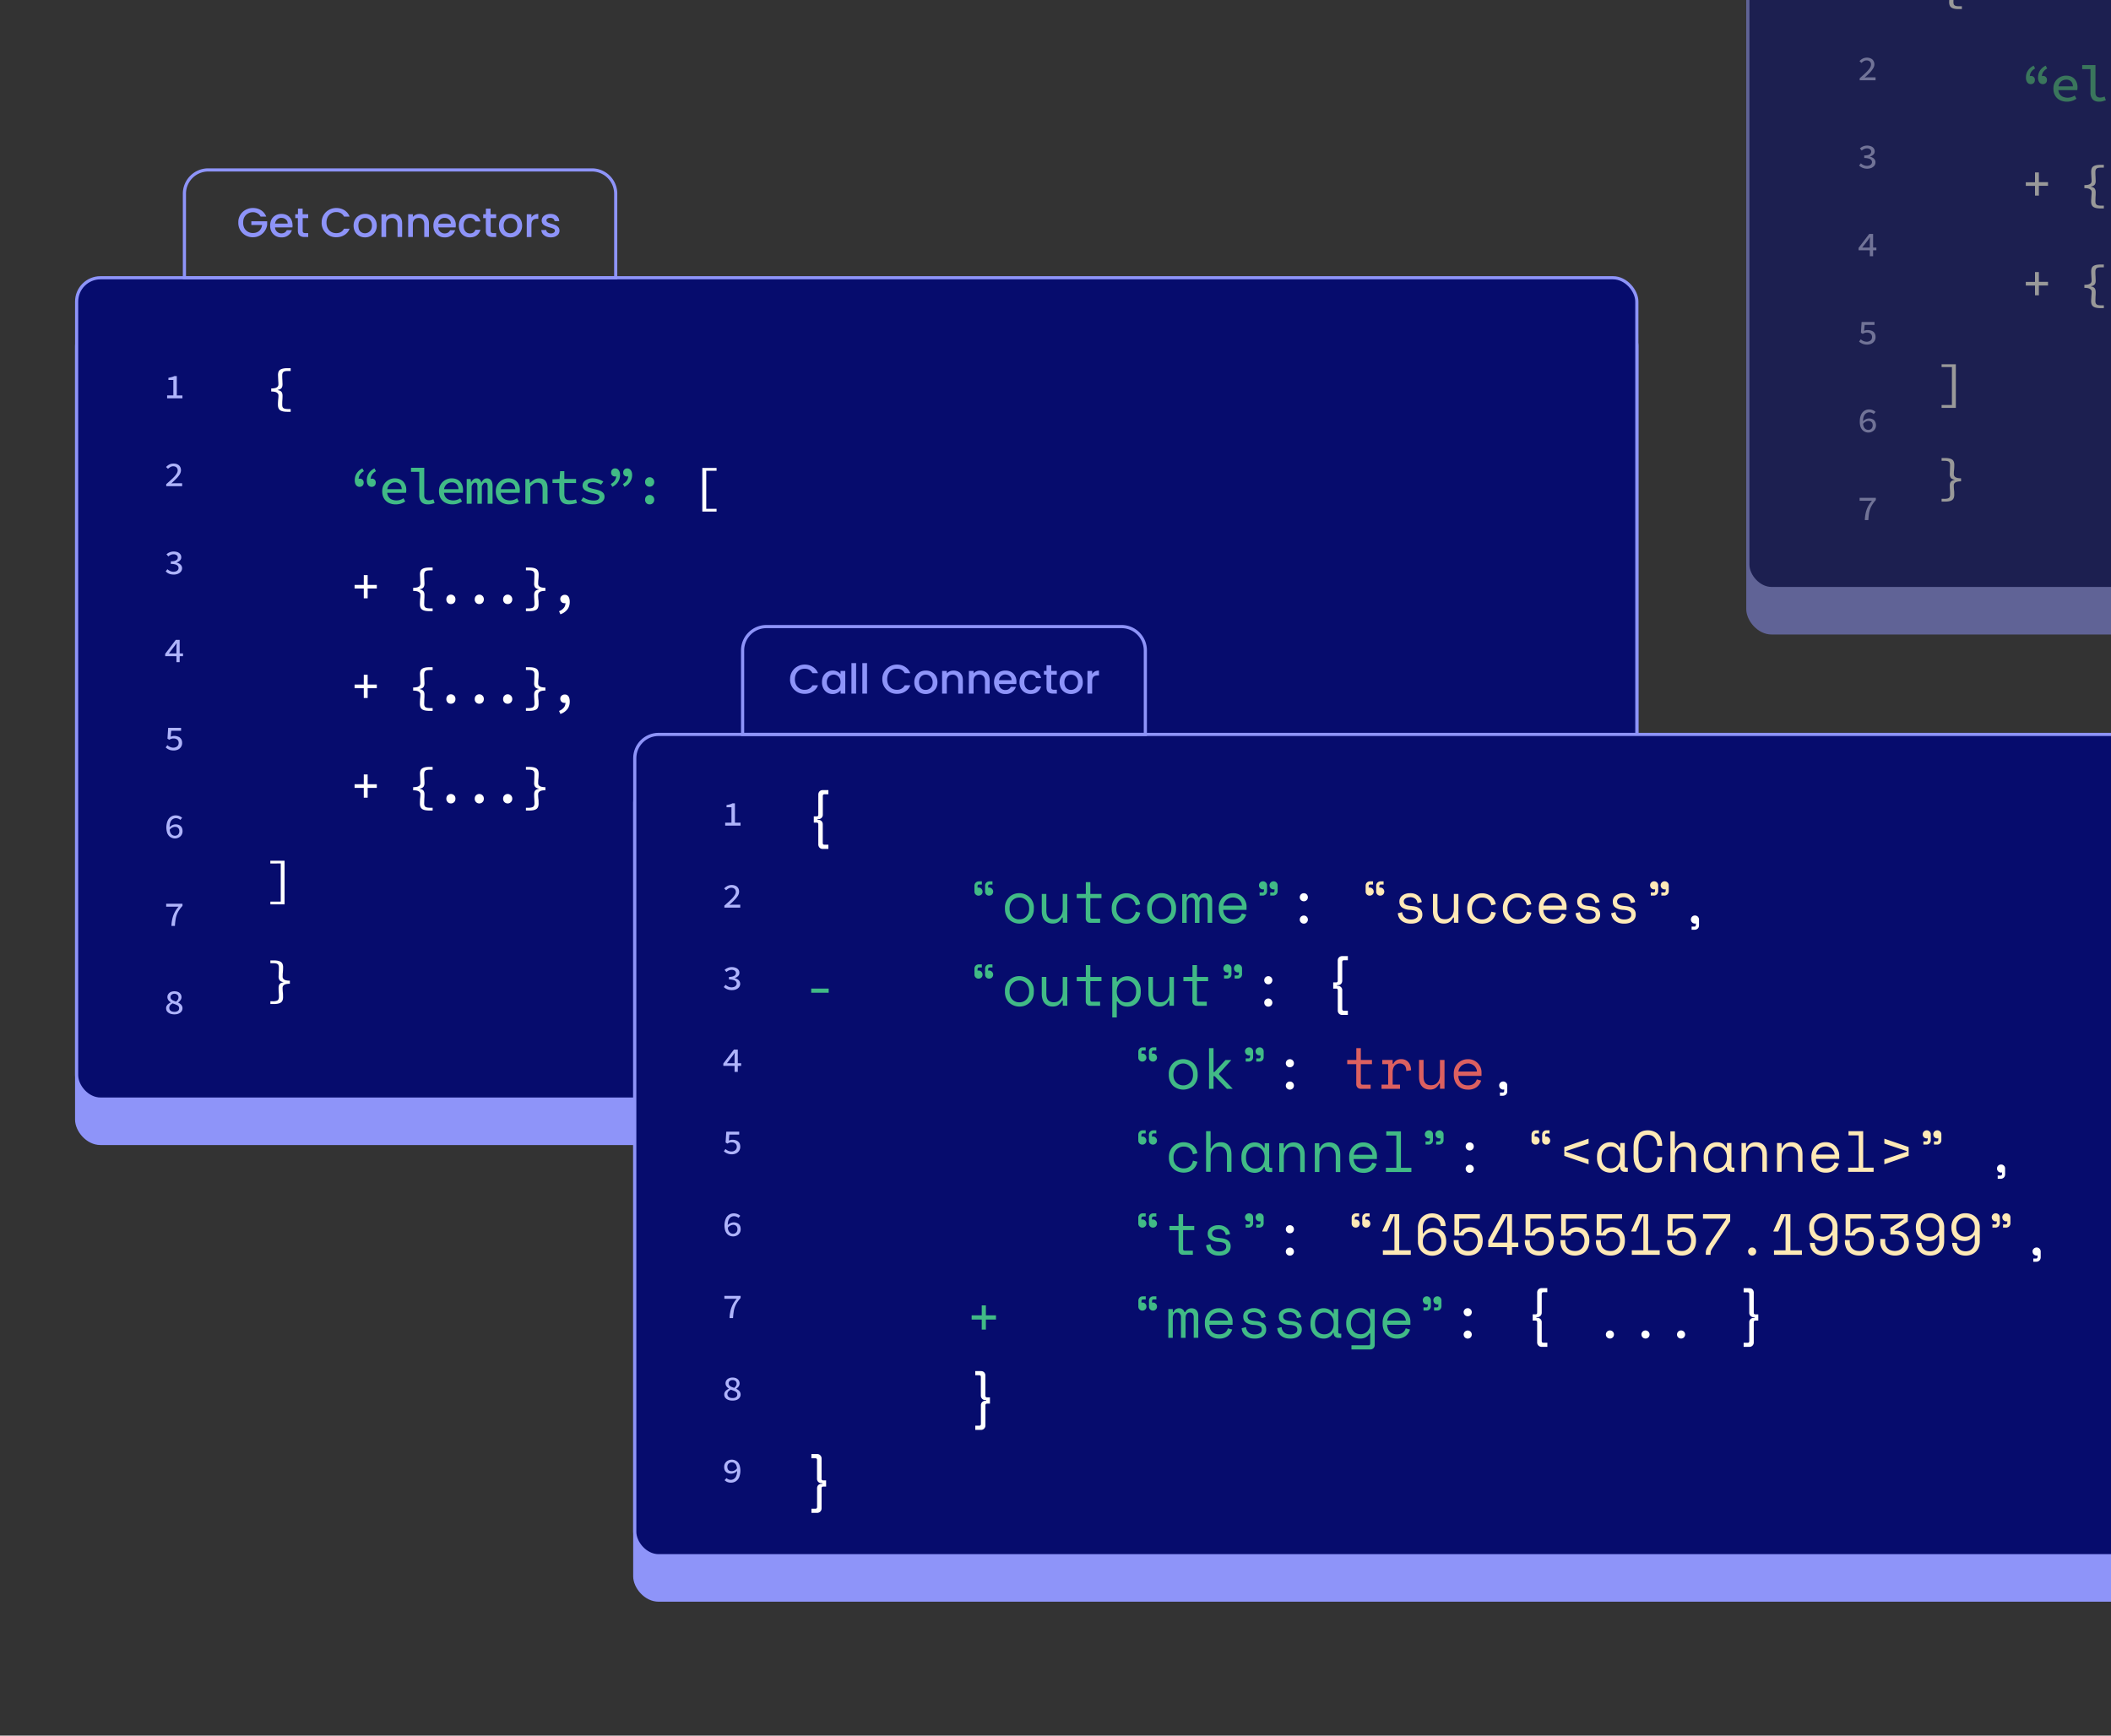 <svg width="360" height="296" fill="none" xmlns="http://www.w3.org/2000/svg">
  <rect width="100%" height="100%" fill="#333333" stroke="none"/>
  <g clip-path="url(#a)">
    <g opacity=".5">
      <rect x="298.07" y="-32.13" width="285" height="140.07" rx="4.06" fill="#8E94F9" stroke="#8E94F9" stroke-width=".54"/>
      <rect x="298.07" y="-39.7" width="285" height="140.07" rx="4.06" fill="#060C6D" stroke="#8E94F9" stroke-width=".54"/>
      <path d="M334 1.55c-.53 0-.94-.08-1.2-.25-.26-.17-.4-.48-.4-.93 0-.2.01-.4.03-.57 0-.17.02-.34.03-.5.02-.18.03-.35.03-.54a.53.53 0 0 0-.1-.32.83.83 0 0 0-.37-.25c-.18-.06-.44-.1-.77-.1v-.52c.33 0 .59-.04.77-.1.18-.07.3-.15.36-.25.07-.1.1-.21.1-.32 0-.18 0-.36-.02-.52l-.03-.53a9.16 9.16 0 0 1-.02-.56c0-.46.13-.77.39-.93.26-.17.67-.25 1.2-.25h.57v.48h-.42c-.28 0-.5.02-.64.07a.5.5 0 0 0-.3.24.98.98 0 0 0-.08.43c0 .24 0 .49.02.74l.03.78c0 .3-.06.51-.18.66-.12.15-.33.25-.63.3v.04c.3.05.51.15.63.3s.18.37.18.66c0 .28-.01.54-.03.79l-.02.73c0 .18.02.32.07.43a.5.5 0 0 0 .3.24c.16.05.37.07.65.07h.42v.48h-.56Zm13.04 31.81V31.7h-1.57v-.62h1.57V29.4h.66v1.67h1.56v.62h-1.56v1.67h-.66Zm11.18 2.19c-.54 0-.95-.08-1.21-.25-.26-.17-.4-.48-.4-.93 0-.2.01-.4.03-.57 0-.17.02-.34.03-.5.02-.17.03-.35.03-.54a.53.53 0 0 0-.1-.32.83.83 0 0 0-.37-.25c-.18-.06-.44-.1-.77-.1v-.52c.33 0 .6-.04.77-.1.18-.07.3-.15.36-.25.07-.1.1-.21.1-.32 0-.18 0-.36-.02-.52l-.03-.53a9.16 9.16 0 0 1-.02-.56c0-.46.13-.77.39-.93.26-.17.67-.25 1.21-.25h.56v.48h-.42c-.28 0-.5.02-.64.07a.5.5 0 0 0-.3.24.98.98 0 0 0-.08.43c0 .24 0 .49.02.74l.03.78c0 .3-.06.51-.18.66-.12.15-.33.25-.63.3v.04c.3.05.51.15.63.3s.18.37.18.66c0 .28-.01.54-.03.79l-.02.73c0 .18.02.32.08.43a.5.5 0 0 0 .3.24c.15.05.36.07.64.07h.42v.48h-.56Zm-11.18 14.81V48.7h-1.57v-.62h1.57V46.4h.66v1.67h1.56v.62h-1.56v1.67h-.66Zm11.18 2.19c-.54 0-.95-.08-1.21-.25-.26-.17-.4-.48-.4-.93 0-.2.01-.4.03-.57 0-.17.02-.34.03-.5.02-.17.03-.35.03-.54a.53.53 0 0 0-.1-.32.83.83 0 0 0-.37-.25c-.18-.06-.44-.1-.77-.1v-.52c.33 0 .6-.04.77-.1.18-.07.3-.15.36-.25.07-.1.1-.21.1-.32 0-.18 0-.36-.02-.52l-.03-.53a9.16 9.16 0 0 1-.02-.56c0-.46.13-.77.39-.93.26-.17.67-.25 1.21-.25h.56v.48h-.42c-.28 0-.5.02-.64.07a.5.5 0 0 0-.3.24.98.98 0 0 0-.08.43c0 .24 0 .49.02.74l.03.78c0 .3-.06.51-.18.66-.12.15-.33.25-.63.3v.04c.3.05.51.15.63.3s.18.37.18.66c0 .28-.01.54-.03.79l-.02.73c0 .18.02.32.08.43a.5.5 0 0 0 .3.24c.15.05.36.07.64.07h.42v.48h-.56Zm-27.11 17v-.48h1.76V62.6h-1.76v-.48h2.43v7.44h-2.43Zm0 16v-.48h.42a2 2 0 0 0 .65-.07c.14-.05.25-.13.3-.24a.93.93 0 0 0 .08-.43c0-.25 0-.5-.02-.73a9.93 9.93 0 0 1-.03-.8c0-.28.06-.5.18-.65.12-.15.33-.25.63-.3v-.04c-.3-.05-.51-.15-.63-.3a1.07 1.07 0 0 1-.18-.66l.03-.78.02-.74a.9.9 0 0 0-.08-.43.49.49 0 0 0-.3-.24 2 2 0 0 0-.65-.07h-.42v-.48h.56c.55 0 .95.08 1.21.25.26.16.4.47.4.93a8.43 8.43 0 0 1-.07 1.09 7.4 7.4 0 0 0-.01.52c0 .1.03.21.1.32.06.1.18.18.36.25.18.06.44.1.77.1v.52c-.33 0-.59.04-.77.1a.72.72 0 0 0-.37.25.6.6 0 0 0-.1.32 7.54 7.54 0 0 0 .07 1.04l.01.57c0 .45-.13.76-.39.93-.26.17-.66.25-1.2.25h-.57Z" fill="#fff"/>
      <path d="M346.34 14.35a.74.74 0 0 1-.62-.3 1.4 1.4 0 0 1-.22-.84c0-.44.11-.84.34-1.18.23-.35.55-.63.97-.83l.25.48a1.9 1.9 0 0 0-.68.6c-.15.24-.23.52-.23.85l.14.71-.49-.61c.08-.08.16-.14.26-.2.1-.05.2-.08.3-.08.2 0 .36.07.48.2.12.11.18.27.18.47 0 .22-.06.4-.19.53s-.29.2-.5.2Zm2.06 0a.74.74 0 0 1-.62-.3 1.4 1.4 0 0 1-.22-.84c0-.44.11-.84.33-1.18.24-.35.56-.63.97-.83l.26.48a1.9 1.9 0 0 0-.68.6c-.16.24-.23.52-.23.85l.14.71-.49-.61c.07-.08.16-.14.26-.2.1-.05.2-.08.3-.08.2 0 .36.07.48.2.12.11.18.27.18.47 0 .22-.06.4-.19.53s-.3.2-.5.2Zm4.07 2.99c-.43 0-.82-.09-1.17-.26a1.98 1.98 0 0 1-.82-.76c-.2-.34-.3-.74-.3-1.2 0-.47.1-.86.3-1.19a2.17 2.17 0 0 1 1.86-1.03c.42 0 .77.09 1.06.26.28.17.5.4.65.7.16.3.24.64.24 1.04a3.75 3.75 0 0 1-.04.47h-3.48v-.64h2.94l-.19.21c0-.45-.1-.8-.3-1.02a1.1 1.1 0 0 0-.86-.34c-.24 0-.47.06-.68.18-.2.11-.36.29-.48.52-.12.22-.19.5-.19.84 0 .34.07.63.2.86.14.23.33.4.56.51a2.1 2.1 0 0 0 2.04-.2l.3.55a2.86 2.86 0 0 1-1.64.5Zm5.47 0c-.46 0-.82-.14-1.07-.4a1.7 1.7 0 0 1-.37-1.18v-3.97h-1.41v-.69h2.26v4.7c0 .3.08.52.23.65.15.12.34.19.56.19.12 0 .24-.02.36-.04.12-.03.26-.08.41-.14l.21.64-.56.17c-.17.05-.38.07-.62.07Z" fill="#41BA86"/>
      <path d="M317.28-1.3v-.49h1.07v-2.64h-.85v-.37a5 5 0 0 0 .73-.17l.27-.12h.44v3.3h.96v.48h-2.62Zm-.14 15v-.35c.4-.36.76-.67 1.05-.95.29-.28.5-.53.66-.75.15-.23.23-.44.23-.65 0-.2-.06-.37-.2-.5-.12-.13-.31-.2-.57-.2a.91.91 0 0 0-.48.13c-.14.09-.27.2-.4.31l-.32-.32a2 2 0 0 1 .56-.43c.2-.1.44-.16.71-.16.26 0 .48.05.67.15.2.09.34.22.44.4.1.17.16.36.16.59 0 .23-.07.47-.22.7a4.1 4.1 0 0 1-.59.75c-.25.25-.53.52-.85.81a5.06 5.06 0 0 1 .7-.04h1.16v.5h-2.71Zm1.28 15.07a1.96 1.96 0 0 1-1.38-.54l.3-.38c.12.11.27.22.44.3a1.33 1.33 0 0 0 1.03.06.73.73 0 0 0 .31-.22c.08-.1.12-.21.12-.34a.55.55 0 0 0-.13-.37.78.78 0 0 0-.42-.24 2.68 2.68 0 0 0-.77-.09v-.44c.28 0 .51-.03.69-.08.17-.06.3-.14.38-.23.07-.1.12-.22.12-.34 0-.17-.07-.3-.2-.4a.85.85 0 0 0-.53-.16c-.17 0-.33.04-.48.11-.15.07-.29.16-.41.27l-.31-.37a1.82 1.82 0 0 1 1.89-.36c.2.08.35.19.46.34.11.14.17.32.17.53 0 .21-.07.4-.22.54-.15.15-.34.26-.57.34v.03c.16.03.32.1.46.18.14.08.25.19.34.32a.8.8 0 0 1 .12.45.9.9 0 0 1-.2.59c-.12.15-.3.28-.5.37-.22.08-.45.13-.7.13Zm.45 14.92v-2.5a79.47 79.47 0 0 0 .03-.72h-.03a5.96 5.96 0 0 1-.39.58l-.91 1.17h2.42v.46h-3.04v-.4l1.82-2.38h.66v3.8h-.56Zm-.45 15.08a1.96 1.96 0 0 1-1.38-.52l.29-.39c.08.08.17.15.27.21a1.43 1.43 0 0 0 .75.21 1 1 0 0 0 .46-.1.83.83 0 0 0 .32-.26.76.76 0 0 0 .12-.43.7.7 0 0 0-.23-.57.95.95 0 0 0-.64-.2c-.15 0-.27.02-.38.05l-.35.17-.3-.2.12-1.83h2.2v.5h-1.68l-.1 1.01c.11-.04.21-.08.31-.1a1.83 1.83 0 0 1 1 .1c.2.08.36.2.47.38.12.18.18.4.18.67a1.21 1.21 0 0 1-.73 1.15c-.22.1-.45.15-.7.15Zm.2 15c-.2 0-.38-.04-.56-.12a1.3 1.3 0 0 1-.47-.34 1.57 1.57 0 0 1-.32-.57 2.6 2.6 0 0 1-.11-.81c0-.38.04-.7.13-.96.09-.27.2-.48.35-.65a1.43 1.43 0 0 1 1.11-.49 1.58 1.58 0 0 1 1.1.42l-.32.36c-.1-.09-.2-.16-.33-.21a1 1 0 0 0-1.34.58c-.1.23-.15.55-.15.95 0 .31.03.57.1.78.08.2.19.35.32.45.14.1.3.15.5.15.13 0 .26-.03.37-.1.11-.05.2-.14.26-.26.07-.12.1-.26.1-.42 0-.24-.06-.42-.19-.54-.13-.13-.3-.2-.55-.2-.14 0-.29.04-.45.12-.16.08-.31.2-.47.4l-.02-.44c.15-.16.32-.28.5-.37a1.34 1.34 0 0 1 1.17 0c.18.08.32.21.41.39.1.17.16.38.16.64a1.16 1.16 0 0 1-.66 1.08c-.19.1-.4.16-.63.16Zm-.6 14.92c.01-.34.05-.66.1-.95a4.68 4.68 0 0 1 1.12-2.34h-2.11v-.5h2.77v.37c-.25.28-.45.54-.61.8a3.93 3.93 0 0 0-.58 1.62c-.04.3-.07.63-.09 1h-.6Z" fill="#AFB4FB"/>
    </g>
    <rect x="13.07" y="54.94" width="266.07" height="140.07" rx="4.06" fill="#8E94F9" stroke="#8E94F9" stroke-width=".54"/>
    <rect x="13.07" y="47.37" width="266.07" height="140.07" rx="4.06" fill="#060C6D" stroke="#8E94F9" stroke-width=".54"/>
    <path d="M49 70.23c-.53 0-.94-.08-1.2-.25-.26-.17-.4-.48-.4-.92a8.66 8.66 0 0 1 .06-1.09c.02-.16.03-.34.03-.53a.53.53 0 0 0-.1-.31.77.77 0 0 0-.37-.26c-.18-.06-.44-.1-.77-.1v-.52c.33 0 .59-.04.77-.1.18-.07.3-.15.36-.25.07-.1.1-.21.1-.31 0-.19 0-.37-.02-.53a250.1 250.1 0 0 1-.05-1.1c0-.45.13-.76.39-.92.26-.17.67-.25 1.2-.25h.57v.48h-.42c-.28 0-.5.02-.64.07a.49.49 0 0 0-.3.24.98.98 0 0 0-.08.43c0 .24 0 .5.02.74l.03.78c0 .3-.06.51-.18.66-.12.15-.33.25-.64.3v.04c.31.05.52.15.64.3s.18.37.18.66c0 .28-.01.54-.03.79-.02.23-.02.48-.02.73 0 .18.02.32.07.43a.5.5 0 0 0 .3.24c.16.05.37.08.65.08h.42v.47h-.56Zm70.77 17V79.8h2.43v.48h-1.76v6.49h1.76v.47h-2.43Zm-57.73 14.81v-1.67h-1.57v-.62h1.57v-1.67h.66v1.67h1.56v.62H62.7v1.67h-.66Zm11.18 2.19c-.54 0-.95-.08-1.21-.25-.26-.17-.4-.48-.4-.92a8.65 8.65 0 0 1 .06-1.09c.02-.16.03-.34.03-.53a.53.53 0 0 0-.1-.31.7.7 0 0 0-.37-.25c-.18-.07-.44-.1-.77-.1v-.53c.33 0 .6-.04.77-.1.18-.07.3-.15.36-.25.07-.1.1-.21.1-.31 0-.19 0-.37-.02-.53a341.48 341.48 0 0 1-.05-1.1c0-.45.13-.76.39-.92.26-.17.67-.25 1.21-.25h.56v.48h-.42c-.28 0-.5.02-.64.07a.5.5 0 0 0-.3.24.98.98 0 0 0-.08.43c0 .24 0 .5.02.74l.03.78c0 .3-.06.51-.18.66-.12.15-.33.25-.63.3v.04c.3.05.51.15.63.3s.18.37.18.66c0 .28-.01.54-.03.79l-.02.73c0 .18.02.32.08.43.05.11.15.2.3.24.15.05.36.08.64.08h.42v.47h-.56Zm3.68-1.21a.75.75 0 0 1-.56-.22.78.78 0 0 1-.22-.58c0-.24.07-.43.22-.58a.75.75 0 0 1 .55-.23c.23 0 .41.08.56.23.15.15.22.34.22.58a.8.8 0 0 1-.22.58.73.73 0 0 1-.56.22Zm4.84 0a.75.75 0 0 1-.56-.22.78.78 0 0 1-.22-.58c0-.24.07-.43.22-.58a.75.75 0 0 1 .56-.23c.22 0 .4.08.55.23.15.15.22.34.22.58a.8.8 0 0 1-.22.58.73.73 0 0 1-.55.22Zm4.84 0a.75.75 0 0 1-.56-.22.78.78 0 0 1-.22-.58c0-.24.07-.43.22-.58a.75.75 0 0 1 .56-.23c.22 0 .4.08.55.23.15.15.23.34.23.58a.8.8 0 0 1-.23.58.73.73 0 0 1-.55.22Zm3.11 1.21v-.47h.42a2 2 0 0 0 .64-.08c.15-.05.25-.13.3-.24.06-.1.1-.25.1-.43 0-.25-.02-.5-.03-.73-.02-.25-.03-.5-.03-.8 0-.28.06-.5.17-.65.13-.15.34-.25.64-.3v-.04c-.3-.05-.51-.15-.64-.3a1.06 1.06 0 0 1-.17-.66l.03-.78.02-.74a.9.9 0 0 0-.08-.43.53.53 0 0 0-.3-.24 2 2 0 0 0-.65-.07h-.42v-.48h.56c.55 0 .95.08 1.21.25.26.16.4.47.4.93a8.7 8.7 0 0 1-.07 1.09l-.01.53c0 .1.03.2.09.3.07.11.2.2.37.26.18.06.44.1.77.1v.52c-.33 0-.59.04-.77.1a.71.71 0 0 0-.37.26.6.6 0 0 0-.1.3 7.77 7.77 0 0 0 .07 1.05l.01.58c0 .44-.13.75-.39.92-.26.17-.66.25-1.2.25h-.57Zm5.88.54-.23-.53a2 2 0 0 0 .83-.59c.18-.23.27-.52.27-.86l-.14-.85.5.73a.62.62 0 0 1-.24.16.92.92 0 0 1-.64-.03.71.71 0 0 1-.27-.25.76.76 0 0 1-.1-.39c0-.23.08-.4.23-.52a.8.8 0 0 1 .53-.2c.28 0 .5.11.64.33.14.2.21.5.21.88 0 .52-.14.96-.42 1.31a2.5 2.5 0 0 1-1.17.8Zm-33.53 14.27v-1.67h-1.57v-.62h1.57v-1.67h.66v1.67h1.56v.62H62.7v1.67h-.66Zm11.18 2.19c-.54 0-.95-.08-1.21-.25-.26-.17-.4-.48-.4-.92a8.65 8.65 0 0 1 .06-1.09c.02-.16.03-.34.03-.53a.53.53 0 0 0-.1-.31.7.7 0 0 0-.37-.25c-.18-.07-.44-.1-.77-.1v-.53c.33 0 .6-.04.77-.1.18-.07.3-.15.36-.25.07-.1.1-.21.1-.32 0-.18 0-.36-.02-.52a410.81 410.81 0 0 1-.05-1.1c0-.45.13-.76.39-.92.26-.17.67-.25 1.21-.25h.56v.48h-.42c-.28 0-.5.02-.64.07a.49.49 0 0 0-.3.24.98.98 0 0 0-.08.43c0 .24 0 .5.02.74l.03.78c0 .3-.06.51-.18.66-.12.15-.33.25-.63.3v.04c.3.05.51.15.63.3s.18.37.18.66c0 .28-.01.54-.03.79l-.02.73c0 .18.02.32.08.43.05.11.15.2.3.24.15.05.36.08.64.08h.42v.47h-.56Zm3.68-1.21a.75.75 0 0 1-.56-.22.78.78 0 0 1-.22-.58c0-.24.07-.43.22-.58a.75.75 0 0 1 .55-.23c.23 0 .41.08.56.23.15.15.22.34.22.58a.8.8 0 0 1-.22.58.73.73 0 0 1-.56.22Zm4.84 0a.75.75 0 0 1-.56-.22.78.78 0 0 1-.22-.58c0-.24.07-.43.22-.58a.75.75 0 0 1 .56-.23c.22 0 .4.08.55.23.15.15.22.34.22.58a.8.8 0 0 1-.22.58.73.73 0 0 1-.55.22Zm4.84 0a.75.75 0 0 1-.56-.22.78.78 0 0 1-.22-.58c0-.24.07-.43.22-.58a.75.75 0 0 1 .56-.23c.22 0 .4.08.55.23.15.15.23.34.23.58a.8.8 0 0 1-.23.58.73.73 0 0 1-.55.22Zm3.11 1.21v-.47h.42a2 2 0 0 0 .64-.08c.15-.05.25-.13.3-.24.06-.1.1-.25.1-.43 0-.25-.02-.5-.03-.73-.02-.25-.03-.5-.03-.8 0-.28.06-.5.17-.65.13-.15.34-.25.64-.3v-.04c-.3-.05-.51-.15-.64-.3a1.06 1.06 0 0 1-.17-.66l.03-.78.02-.74a.9.9 0 0 0-.08-.43.53.53 0 0 0-.3-.24 2 2 0 0 0-.65-.07h-.42v-.48h.56c.55 0 .95.08 1.21.25.26.16.4.47.4.93a8.73 8.73 0 0 1-.07 1.09l-.01.52c0 .1.03.21.09.32.07.1.2.18.37.25.18.06.44.1.77.1v.52c-.33 0-.59.04-.77.1a.71.71 0 0 0-.37.26.6.6 0 0 0-.1.3 7.77 7.77 0 0 0 .07 1.05l.01.58c0 .44-.13.75-.39.92-.26.17-.66.25-1.2.25h-.57Zm5.88.54-.23-.53a2 2 0 0 0 .83-.59c.18-.23.27-.52.27-.86l-.14-.85.5.73a.62.62 0 0 1-.24.16.92.92 0 0 1-.64-.03.71.71 0 0 1-.27-.25.76.76 0 0 1-.1-.39c0-.23.08-.4.23-.52a.8.8 0 0 1 .53-.2c.28 0 .5.11.64.33.14.2.21.5.21.88 0 .52-.14.96-.42 1.31a2.5 2.5 0 0 1-1.17.8Zm-33.53 14.27v-1.67h-1.57v-.62h1.57v-1.67h.66v1.67h1.56v.62H62.7v1.67h-.66Zm11.18 2.19c-.54 0-.95-.08-1.21-.25-.26-.17-.4-.47-.4-.92a8.65 8.65 0 0 1 .06-1.09c.02-.16.03-.34.03-.53a.53.53 0 0 0-.1-.31.7.7 0 0 0-.37-.25c-.18-.07-.44-.1-.77-.1v-.53c.33 0 .6-.04.77-.1.18-.07.3-.15.36-.25.07-.1.1-.21.1-.31 0-.19 0-.37-.02-.53a410.81 410.81 0 0 1-.05-1.1c0-.45.13-.76.39-.92.26-.17.67-.25 1.21-.25h.56v.48h-.42c-.28 0-.5.02-.64.07a.49.49 0 0 0-.3.24.98.98 0 0 0-.08.43c0 .24 0 .5.02.75s.03.5.03.77c0 .3-.06.51-.18.66-.12.15-.33.25-.63.3v.04c.3.05.51.15.63.3s.18.37.18.66c0 .28-.01.54-.03.79l-.02.73c0 .18.02.33.08.43.05.11.15.2.3.24.15.05.36.08.64.08h.42v.47h-.56Zm3.68-1.21a.75.75 0 0 1-.56-.23.78.78 0 0 1-.22-.57c0-.24.07-.43.22-.58a.75.75 0 0 1 .55-.23c.23 0 .41.08.56.23.15.15.22.34.22.58 0 .23-.07.43-.22.57a.73.73 0 0 1-.56.23Zm4.84 0a.75.75 0 0 1-.56-.23.78.78 0 0 1-.22-.57c0-.24.07-.43.22-.58a.75.75 0 0 1 .56-.23c.22 0 .4.08.55.23.15.15.22.34.22.58 0 .23-.07.43-.22.57a.73.73 0 0 1-.55.23Zm4.84 0a.75.75 0 0 1-.56-.23.78.78 0 0 1-.22-.57c0-.24.07-.43.22-.58a.75.75 0 0 1 .56-.23c.22 0 .4.08.55.23.15.15.23.34.23.58 0 .23-.08.43-.23.57a.73.73 0 0 1-.55.23Zm3.11 1.21v-.47h.42a2 2 0 0 0 .64-.08c.15-.05.25-.13.3-.24.06-.1.1-.25.1-.43 0-.25-.02-.5-.03-.73-.02-.25-.03-.5-.03-.8 0-.28.06-.5.17-.65.13-.15.34-.25.64-.3v-.04c-.3-.05-.51-.15-.64-.3a1.06 1.06 0 0 1-.17-.66l.03-.78.02-.74a.9.9 0 0 0-.08-.43.53.53 0 0 0-.3-.24 2 2 0 0 0-.65-.07h-.42v-.48h.56c.55 0 .95.08 1.21.25.26.16.4.47.4.93a8.73 8.73 0 0 1-.07 1.09l-.01.53c0 .1.03.2.09.3.07.11.2.2.37.26.18.06.44.1.77.1v.52c-.33 0-.59.04-.77.1a.71.71 0 0 0-.37.26.6.6 0 0 0-.1.3 7.77 7.77 0 0 0 .07 1.05l.01.58c0 .44-.13.75-.39.92-.26.17-.66.25-1.2.25h-.57Zm-43.58 16v-.47h1.77v-6.5H46.1v-.47h2.43v7.44H46.1Zm0 17v-.47h.42a2 2 0 0 0 .64-.08c.15-.05.26-.13.3-.24.07-.1.1-.25.1-.43 0-.25-.01-.5-.03-.73-.02-.25-.03-.5-.03-.8 0-.28.06-.5.18-.65.12-.15.33-.25.63-.3v-.04c-.3-.05-.51-.15-.63-.3a1.06 1.06 0 0 1-.18-.66l.03-.78c.02-.25.02-.5.02-.74a.9.9 0 0 0-.08-.43c-.05-.11-.16-.19-.3-.24a2 2 0 0 0-.65-.07h-.42v-.48h.56c.55 0 .95.08 1.21.25.26.16.4.47.4.93a8.8 8.8 0 0 1-.07 1.09l-.01.53c0 .1.03.2.1.3.06.11.18.2.36.26s.44.1.77.1v.52c-.33 0-.59.04-.77.1a.71.71 0 0 0-.37.26.6.6 0 0 0-.1.3 7.83 7.83 0 0 0 .07 1.05l.01.58c0 .44-.13.75-.39.92-.26.17-.66.25-1.2.25h-.57Z" fill="#fff"/>
    <path d="M61.34 83.03a.74.74 0 0 1-.62-.3c-.15-.2-.22-.48-.22-.84 0-.44.11-.84.34-1.18.23-.35.55-.63.96-.83l.26.48a1.9 1.9 0 0 0-.68.6c-.15.24-.23.52-.23.85l.14.71-.49-.61c.08-.07.16-.14.26-.19a.63.63 0 0 1 .78.1c.12.13.18.28.18.48 0 .22-.06.4-.19.53s-.29.2-.5.2Zm2.06 0a.74.74 0 0 1-.62-.3c-.15-.2-.22-.48-.22-.84 0-.44.11-.84.34-1.18.23-.35.55-.63.96-.83l.26.48a1.9 1.9 0 0 0-.68.6c-.16.24-.23.52-.23.85l.14.71-.49-.61c.08-.07.16-.14.26-.19a.63.63 0 0 1 .78.1c.12.13.18.28.18.48 0 .22-.06.4-.19.53s-.3.2-.5.2Zm4.07 2.99c-.43 0-.82-.09-1.17-.26a1.97 1.97 0 0 1-.82-.76c-.2-.34-.3-.74-.3-1.2 0-.46.1-.86.3-1.19a2.16 2.16 0 0 1 1.86-1.03c.41 0 .77.09 1.05.26.3.17.51.4.66.7.16.3.24.64.24 1.04a3.88 3.88 0 0 1-.04.47h-3.48v-.63h2.95l-.2.2c0-.45-.1-.8-.3-1.02a1.1 1.1 0 0 0-.85-.34c-.25 0-.48.06-.69.18-.2.11-.36.29-.48.52-.12.22-.18.5-.18.84 0 .34.06.63.2.86.13.23.32.4.55.51a2.1 2.1 0 0 0 2.04-.2l.3.55a2.86 2.86 0 0 1-1.64.5Zm5.47 0c-.46 0-.82-.14-1.07-.4a1.7 1.7 0 0 1-.37-1.18v-3.97h-1.41v-.69h2.26v4.7c0 .3.08.52.23.65.15.13.34.19.56.19.12 0 .24-.01.36-.04s.26-.08.41-.14l.21.64c-.2.07-.39.13-.56.17a2.2 2.2 0 0 1-.62.07Zm4.21 0c-.42 0-.81-.09-1.16-.26a1.97 1.97 0 0 1-.83-.76c-.2-.34-.3-.74-.3-1.2 0-.46.1-.86.3-1.19a2.16 2.16 0 0 1 1.86-1.03c.42 0 .77.09 1.06.26.29.17.5.4.66.7.15.3.23.64.23 1.04a3.88 3.88 0 0 1-.03.47h-3.48v-.63h2.94l-.2.2c0-.45-.1-.8-.3-1.02a1.1 1.1 0 0 0-.85-.34 1.3 1.3 0 0 0-1.17.7c-.12.22-.18.5-.18.84 0 .34.07.63.2.86.14.23.32.4.55.51a2.1 2.1 0 0 0 2.04-.2l.3.55a2.86 2.86 0 0 1-1.64.5Zm2.44-.1v-4.23h.67l.07.55h.02c.1-.2.23-.35.37-.47a.85.85 0 0 1 .58-.19c.2 0 .37.06.5.18a1 1 0 0 1 .28.55c.12-.22.25-.4.4-.53.14-.13.34-.2.58-.2.3 0 .53.12.7.35.16.23.24.55.24.98v3h-.84v-2.94c0-.44-.13-.65-.39-.65a.41.41 0 0 0-.32.14c-.08.1-.18.25-.28.45v3h-.75v-2.94a.98.98 0 0 0-.1-.49c-.05-.1-.14-.16-.28-.16a.46.46 0 0 0-.33.14c-.1.1-.19.25-.28.45v3h-.84Zm7.25.1c-.43 0-.82-.09-1.17-.26a1.97 1.97 0 0 1-.82-.76c-.2-.34-.3-.74-.3-1.2 0-.46.1-.86.3-1.19a2.17 2.17 0 0 1 1.86-1.03c.41 0 .77.09 1.05.26.3.17.51.4.66.7.16.3.23.64.23 1.04a3.95 3.95 0 0 1-.03.47h-3.48v-.63h2.94l-.19.2c0-.45-.1-.8-.3-1.02-.22-.23-.5-.34-.86-.34-.24 0-.47.06-.68.18-.2.11-.36.29-.48.52-.13.22-.19.5-.19.84 0 .34.07.63.2.86.14.23.33.4.56.51a2.1 2.1 0 0 0 2.04-.2l.3.55a2.86 2.86 0 0 1-1.64.5Zm2.75-.1v-4.23h.7l.07.68h.03c.21-.22.44-.4.7-.55.24-.16.53-.24.86-.24.49 0 .85.15 1.08.45.24.3.35.72.35 1.26v2.63h-.85V83.4c0-.37-.07-.64-.21-.82-.13-.17-.36-.26-.67-.26-.23 0-.43.05-.61.17-.18.1-.38.28-.6.5v2.92h-.85Zm7.48.1c-.43 0-.77-.07-1.02-.22a1.25 1.25 0 0 1-.51-.63c-.1-.26-.16-.57-.16-.92v-1.87h-1.16v-.64l1.2-.05.1-1.34h.72v1.34h2v.69h-2v1.87c0 .23.03.44.1.6.06.16.16.29.31.37.15.07.35.1.6.1a2.87 2.87 0 0 0 .98-.16l.17.62a5.6 5.6 0 0 1-1.33.24Zm4.09 0c-.4 0-.78-.07-1.15-.2a4.2 4.2 0 0 1-.92-.46l.38-.55a3.14 3.14 0 0 0 1.8.55c.32 0 .56-.05.72-.17.16-.12.24-.25.24-.4a.43.43 0 0 0-.23-.39c-.08-.06-.2-.11-.37-.16a7 7 0 0 0-.64-.17 3.2 3.2 0 0 1-1.24-.47.94.94 0 0 1-.4-.78c0-.36.15-.65.46-.88a2.2 2.2 0 0 1 1.35-.36 3.49 3.49 0 0 1 1.73.55l-.4.54a2.61 2.61 0 0 0-1.41-.43c-.22 0-.39.03-.51.08a.57.57 0 0 0-.28.19.46.46 0 0 0-.09.27c0 .16.1.28.27.38.19.08.48.17.9.26.46.1.81.2 1.06.32.25.13.42.27.52.43a1 1 0 0 1 .14.56c0 .24-.07.45-.22.65s-.37.35-.66.47a2.8 2.8 0 0 1-1.05.17Zm3.27-2.99-.27-.49c.3-.16.53-.36.69-.6.16-.25.24-.53.24-.85l-.14-.71.49.61c-.08.08-.17.14-.27.2-.1.05-.2.07-.3.07a.64.64 0 0 1-.47-.18.67.67 0 0 1-.18-.48c0-.22.06-.4.19-.52.12-.14.29-.2.49-.2.25 0 .45.1.6.3.16.2.24.47.24.83 0 .44-.12.84-.35 1.19-.22.34-.54.62-.96.83Zm2.06 0-.27-.49c.3-.16.53-.36.69-.6.16-.25.24-.53.24-.85l-.14-.71.49.61c-.08.08-.17.14-.27.2-.1.05-.2.07-.3.07a.64.64 0 0 1-.47-.18.67.67 0 0 1-.18-.48c0-.22.06-.4.19-.52.12-.14.29-.2.49-.2.25 0 .45.1.6.3.16.2.24.47.24.83 0 .44-.12.84-.35 1.19-.22.34-.54.62-.96.83Zm4.3-.03a.75.75 0 0 1-.56-.22.78.78 0 0 1-.22-.58c0-.24.07-.43.22-.58a.75.75 0 0 1 .56-.23c.22 0 .4.08.55.23.15.15.23.34.23.58a.8.8 0 0 1-.23.58.73.73 0 0 1-.55.22Zm0 3.02a.75.75 0 0 1-.56-.22.78.78 0 0 1-.22-.58c0-.24.07-.43.22-.58a.75.75 0 0 1 .56-.23c.22 0 .4.08.55.23.15.15.23.34.23.58a.8.8 0 0 1-.23.58.73.73 0 0 1-.55.22Z" fill="#41BA86"/>
    <path d="M28.5 67.92v-.49h1.06V64.8h-.84v-.37a5 5 0 0 0 .72-.17c.1-.03.2-.08.28-.12h.43v3.3h.96v.49H28.5Zm-.15 15v-.35c.41-.36.76-.67 1.05-.95.3-.28.51-.53.66-.75.16-.23.24-.44.24-.65 0-.2-.07-.37-.2-.5s-.32-.2-.58-.2a.92.92 0 0 0-.47.14c-.15.08-.28.18-.4.3l-.33-.32c.18-.18.37-.33.57-.43.2-.1.44-.15.71-.15.25 0 .48.04.67.14a1 1 0 0 1 .44.4c.1.17.15.37.15.6 0 .23-.07.46-.21.7a4.3 4.3 0 0 1-.6.74c-.24.25-.53.52-.84.81a5.06 5.06 0 0 1 .7-.03h1.15v.5h-2.71Zm1.29 15.07c-.22 0-.42-.03-.6-.07a1.97 1.97 0 0 1-.45-.2 1.98 1.98 0 0 1-.33-.27l.29-.38c.12.12.27.22.44.3a1.33 1.33 0 0 0 1.04.06.72.72 0 0 0 .3-.22.5.5 0 0 0 .12-.34.54.54 0 0 0-.13-.36.78.78 0 0 0-.42-.25 2.68 2.68 0 0 0-.77-.09v-.44c.29 0 .52-.02.69-.08.17-.06.3-.14.38-.23.08-.1.12-.21.12-.34 0-.17-.07-.3-.2-.4a.85.85 0 0 0-.53-.15c-.16 0-.32.03-.48.1a1.4 1.4 0 0 0-.4.27l-.32-.37a1.87 1.87 0 0 1 1.23-.47c.25 0 .47.04.66.11.2.08.35.2.46.34.12.14.17.32.17.53a.7.7 0 0 1-.22.54c-.14.15-.33.26-.57.34v.03c.17.03.32.1.46.18.14.09.26.2.34.32a.8.8 0 0 1 .13.45.9.9 0 0 1-.2.59c-.13.16-.3.28-.51.37-.21.08-.45.13-.7.13Zm.45 14.93v-2.51a79.7 79.7 0 0 0 .03-.72h-.03a5.03 5.03 0 0 1-.4.58l-.9 1.17h2.42v.47h-3.04v-.4l1.81-2.39h.66v3.8h-.55Zm-.45 15.07c-.23 0-.42-.03-.6-.07a1.96 1.96 0 0 1-.78-.45l.28-.39a1.46 1.46 0 0 0 .6.36 1.16 1.16 0 0 0 .88-.03.82.82 0 0 0 .33-.27.75.75 0 0 0 .12-.43.7.7 0 0 0-.24-.57.95.95 0 0 0-.64-.2c-.14 0-.27.02-.38.06-.1.03-.22.09-.35.16l-.3-.19.12-1.84h2.2v.5H29.2l-.09 1.01.3-.1a1.83 1.83 0 0 1 1 .1c.2.08.36.21.47.39.12.17.18.4.18.66a1.2 1.2 0 0 1-.73 1.15c-.22.1-.45.15-.7.15Zm.2 15c-.2 0-.39-.04-.57-.12a1.3 1.3 0 0 1-.47-.33 1.58 1.58 0 0 1-.31-.57 3.1 3.1 0 0 1 .02-1.77c.08-.27.2-.49.35-.66a1.41 1.41 0 0 1 1.1-.48 1.59 1.59 0 0 1 1.1.41l-.31.37a.87.87 0 0 0-.34-.22 1 1 0 0 0-.94.07c-.16.1-.3.27-.4.5-.1.24-.15.56-.15.96 0 .31.04.57.1.78.08.2.2.35.33.45.14.1.3.15.49.15.14 0 .26-.03.37-.09.12-.06.2-.15.27-.27.07-.12.1-.25.1-.41 0-.25-.06-.43-.2-.55-.12-.13-.3-.2-.54-.2-.14 0-.3.05-.45.12-.16.08-.32.2-.47.4l-.03-.44c.15-.16.32-.28.5-.37.2-.09.38-.13.57-.13.23 0 .43.04.6.13.18.08.32.21.42.39.1.17.15.38.15.65a1.16 1.16 0 0 1-.65 1.07c-.2.1-.4.16-.64.16Zm-.6 14.93c0-.35.04-.67.1-.96a4.61 4.61 0 0 1 1.12-2.33h-2.12v-.5h2.78v.36a5.8 5.8 0 0 0-.62.8 3.85 3.85 0 0 0-.57 1.62c-.05.3-.08.63-.1 1h-.6Zm.5 15.07c-.3 0-.54-.05-.75-.13-.21-.1-.38-.22-.5-.37a.92.92 0 0 1-.16-.54c0-.17.04-.32.12-.44a.98.98 0 0 1 .29-.32c.12-.09.25-.17.38-.23v-.02c-.15-.1-.29-.23-.4-.37a.83.83 0 0 1-.17-.52c0-.2.05-.38.16-.52a.9.9 0 0 1 .42-.35c.18-.08.39-.12.62-.12.37 0 .66.1.88.28.21.19.32.43.32.73 0 .18-.06.34-.17.5-.11.15-.25.28-.4.39v.02c.14.07.26.15.37.24a.9.9 0 0 1 .37.75.9.9 0 0 1-.17.52c-.1.15-.26.27-.47.36-.2.1-.45.14-.74.14Zm.28-2.17c.28-.22.42-.46.42-.71a.62.62 0 0 0-.08-.32.51.51 0 0 0-.24-.22.8.8 0 0 0-.38-.09.73.73 0 0 0-.47.16.5.5 0 0 0-.19.4c0 .14.04.26.12.35.08.1.2.18.34.24.14.07.3.13.48.19Zm-.27 1.74a1 1 0 0 0 .6-.17.54.54 0 0 0 .2-.44.5.5 0 0 0-.08-.3.65.65 0 0 0-.24-.22l-.36-.16-.43-.15c-.11.06-.21.13-.3.2a.85.85 0 0 0-.2.26.66.66 0 0 0 .03.66c.07.1.17.18.3.24.14.05.3.08.48.08Z" fill="#AFB4FB"/>
    <path d="M35.51 28.98h65.44a4.06 4.06 0 0 1 4.05 4.06v14.33H31.45V33.04a4.06 4.06 0 0 1 4.06-4.06Z" stroke="#8E94F9" stroke-width=".54"/>
    <path d="M44.44 36.94c-.12-.25-.3-.43-.53-.55a1.57 1.57 0 0 0-.78-.2c-.32 0-.6.08-.86.23-.25.14-.45.35-.6.62-.14.26-.2.57-.2.92a2 2 0 0 0 .2.94 1.63 1.63 0 0 0 1.46.84c.44 0 .8-.13 1.07-.37s.43-.57.5-1h-1.84v-.63h2.7v.62c-.06.38-.2.73-.42 1.05a2.4 2.4 0 0 1-2 1.05 2.44 2.44 0 0 1-2.5-2.5 2.38 2.38 0 0 1 1.24-2.17c.38-.21.8-.32 1.25-.32.52 0 .99.13 1.39.38.4.26.7.62.88 1.09h-.96Zm5.46 1.45c0 .14-.02.27-.03.39H46.9A1.07 1.07 0 0 0 48 39.8c.43 0 .73-.18.91-.55h.87A1.76 1.76 0 0 1 48 40.48a1.84 1.84 0 0 1-1.69-.95c-.16-.3-.24-.65-.24-1.05s.08-.75.23-1.05c.17-.3.4-.54.69-.7.3-.17.63-.25 1-.25s.7.08.99.24c.28.16.5.38.66.67a2 2 0 0 1 .24 1Zm-.84-.26c0-.3-.11-.53-.32-.7-.2-.19-.46-.27-.77-.27a1 1 0 0 0-.7.26c-.2.18-.32.41-.36.71h2.15Zm2.56-.93v2.14c0 .15.03.25.1.32.07.06.18.09.35.09h.49v.67h-.63c-.36 0-.64-.09-.83-.26-.2-.16-.3-.44-.3-.82V37.2h-.45v-.66h.46v-.96h.8v.96h.95v.66h-.94Zm3.24.76a2.39 2.39 0 0 1 1.24-2.17c.38-.21.8-.32 1.25-.32.52 0 .98.13 1.39.38.4.26.7.62.88 1.09h-.96a1.3 1.3 0 0 0-.53-.58 1.56 1.56 0 0 0-.78-.19c-.32 0-.6.07-.86.22a1.5 1.5 0 0 0-.6.62c-.14.28-.21.6-.21.95 0 .36.07.68.21.95.15.27.34.49.6.64.25.14.54.21.86.21.3 0 .56-.06.78-.19.23-.12.4-.31.53-.57h.96a2.1 2.1 0 0 1-.88 1.08c-.4.25-.87.38-1.39.38a2.44 2.44 0 0 1-2.5-2.5Zm7.38 2.52a2 2 0 0 1-.99-.25c-.3-.16-.53-.4-.7-.7-.16-.3-.25-.65-.25-1.05s.09-.75.26-1.05c.17-.3.41-.54.71-.7a2 2 0 0 1 1-.25 2 2 0 0 1 1.01.25c.3.16.54.4.71.7.18.3.26.65.26 1.05s-.09.74-.26 1.04a2 2 0 0 1-1.74.96Zm0-.7a1.17 1.17 0 0 0 1.02-.59c.11-.2.17-.43.17-.71 0-.28-.05-.52-.16-.71a1.1 1.1 0 0 0-.43-.45 1.23 1.23 0 0 0-1.15 0c-.18.1-.32.25-.42.45-.1.19-.15.43-.15.7 0 .42.1.75.31.98.22.22.49.33.81.33Zm4.76-3.3c.3 0 .58.06.81.19.25.13.44.31.57.56.14.25.2.55.2.9v2.29h-.79v-2.17c0-.34-.08-.6-.26-.8a.92.92 0 0 0-.7-.27c-.3 0-.55.09-.72.28-.18.18-.26.45-.26.8v2.16h-.8v-3.88h.8V37c.13-.16.3-.29.5-.38.2-.09.42-.13.65-.13Zm4.56 0c.3 0 .58.06.82.19s.43.31.57.56c.14.25.2.55.2.9v2.29h-.8v-2.17c0-.34-.08-.6-.25-.8a.92.92 0 0 0-.71-.27c-.3 0-.54.09-.72.28-.17.18-.26.45-.26.8v2.16h-.8v-3.88h.8V37c.13-.16.3-.29.5-.38.2-.09.43-.13.65-.13Zm6.17 1.91c0 .14-.01.27-.03.39h-2.96a1.07 1.07 0 0 0 1.1 1.03c.43 0 .74-.18.92-.55h.86a1.76 1.76 0 0 1-1.78 1.22 1.84 1.84 0 0 1-1.69-.95c-.16-.3-.24-.65-.24-1.05s.08-.75.24-1.05c.16-.3.39-.54.68-.7a2 2 0 0 1 1.01-.25c.37 0 .7.08.98.24.29.16.5.38.67.67a2 2 0 0 1 .24 1Zm-.84-.26c0-.3-.11-.53-.32-.7-.2-.19-.46-.27-.76-.27a.99.99 0 0 0-.71.26c-.2.18-.32.41-.35.71h2.14Zm1.36.35c0-.4.08-.75.24-1.05.16-.3.39-.54.67-.7.29-.17.62-.25.99-.25.46 0 .85.11 1.16.34.3.22.51.53.62.95h-.86a.91.91 0 0 0-.34-.45 1 1 0 0 0-.58-.16c-.33 0-.6.11-.8.35-.18.23-.28.55-.28.97 0 .41.1.74.29.97.2.24.46.36.79.36.46 0 .77-.2.92-.62h.86c-.11.4-.32.71-.63.95-.31.23-.7.34-1.15.34a1.8 1.8 0 0 1-1.66-.95 2.2 2.2 0 0 1-.24-1.05Zm5.42-1.28v2.14c0 .15.03.25.1.32.06.06.18.09.35.09h.49v.67h-.64c-.36 0-.63-.09-.82-.26-.2-.16-.3-.44-.3-.82V37.2h-.45v-.66h.46v-.96h.8v.96h.95v.66h-.94Zm3.36 3.28a2 2 0 0 1-1-.25c-.29-.16-.52-.4-.7-.7-.16-.3-.24-.65-.24-1.05s.08-.75.26-1.05c.17-.3.4-.54.7-.7.3-.17.64-.25 1.01-.25a1.98 1.98 0 0 1 1.72.95c.17.3.26.65.26 1.05s-.1.74-.27 1.04c-.18.3-.42.55-.73.71-.3.17-.64.25-1.01.25Zm0-.7a1.17 1.17 0 0 0 1.02-.59c.1-.2.16-.43.16-.71 0-.28-.05-.52-.16-.71-.1-.2-.25-.35-.43-.45-.17-.1-.37-.14-.57-.14-.2 0-.4.05-.58.14-.17.1-.31.25-.41.45-.1.19-.16.43-.16.7 0 .42.1.75.32.98.21.22.48.33.8.33Zm3.6-2.68c.12-.2.27-.34.47-.45.2-.11.42-.17.7-.17v.83h-.21c-.32 0-.56.08-.72.24-.16.16-.24.44-.24.83v2.04h-.8v-3.88h.8v.57Zm3.3 3.38c-.3 0-.58-.05-.82-.16a1.49 1.49 0 0 1-.57-.45c-.14-.2-.21-.4-.22-.64h.83c.01.16.09.3.23.41.14.11.32.17.54.17a.9.9 0 0 0 .52-.13c.13-.09.19-.2.19-.34s-.07-.25-.21-.32a3.74 3.74 0 0 0-.65-.23c-.3-.08-.53-.16-.71-.24a1.27 1.27 0 0 1-.48-.34.91.91 0 0 1-.2-.61c0-.2.06-.4.18-.56.12-.18.3-.31.52-.41a2 2 0 0 1 .8-.15c.43 0 .79.11 1.05.34.27.22.42.52.44.9h-.8a.57.57 0 0 0-.21-.41.79.79 0 0 0-.52-.15.83.83 0 0 0-.48.11.37.37 0 0 0-.17.32c0 .1.04.2.11.26.08.07.17.13.28.17l.47.15c.28.07.51.15.7.23.18.07.33.19.46.34.13.15.2.35.2.6a1 1 0 0 1-.18.59c-.12.17-.3.3-.52.4-.22.1-.48.15-.78.15Z" fill="#8E94F9"/>
    <rect x="108.25" y="132.82" width="285" height="140.07" rx="4.06" fill="#8E94F9" stroke="#8E94F9" stroke-width=".54"/>
    <rect x="108.25" y="125.25" width="285" height="140.07" rx="4.06" fill="#060C6D" stroke="#8E94F9" stroke-width=".54"/>
    <path d="M139.55 135.52c0-.23.07-.41.2-.55a.73.73 0 0 1 .56-.22h.96v.71h-.68c-.18 0-.27.1-.27.3v3.17a.74.74 0 0 1-.77.77h-.12v.12h.12c.23 0 .41.07.56.22.14.15.2.34.2.56v3.16c0 .2.1.3.28.3h.68v.72h-.96a.73.73 0 0 1-.55-.22.77.77 0 0 1-.21-.55v-3.42c0-.2-.1-.3-.27-.3h-.5v-1.06h.5c.18 0 .27-.1.27-.3v-3.41Z" fill="#fff"/>
    <path d="M167.57 152.05a.7.7 0 0 1-.2.5.7.7 0 0 1-.5.2.67.67 0 0 1-.49-.2.67.67 0 0 1-.2-.5v-.97a.74.74 0 0 1 .76-.77h.5v.54h-.46c-.18 0-.27.1-.27.3v.24c.05-.02.1-.02.17-.02.18 0 .35.07.48.2.13.14.2.3.2.49Zm1.8 0a.7.7 0 0 1-.2.5.7.7 0 0 1-.5.2.67.67 0 0 1-.48-.2.67.67 0 0 1-.2-.5v-.97a.74.74 0 0 1 .76-.77h.5v.54h-.47c-.17 0-.27.1-.27.3v.24c.05-.02.1-.02.17-.02.19 0 .35.07.48.2.14.14.21.3.21.49Zm6.93 2.93a2.46 2.46 0 0 1-.74 1.88c-.22.21-.49.38-.78.49a2.61 2.61 0 0 1-2.66-.5c-.23-.2-.4-.47-.54-.78-.14-.32-.2-.68-.2-1.09v-.12a2.47 2.47 0 0 1 .75-1.88c.22-.21.48-.38.78-.49a2.6 2.6 0 0 1 2.65.5 2.42 2.42 0 0 1 .75 1.87v.12Zm-2.46 1.8c.24 0 .46-.03.65-.11a1.6 1.6 0 0 0 .89-.93c.08-.22.13-.47.13-.75v-.12c0-.26-.05-.51-.13-.73-.09-.22-.2-.41-.35-.57a1.73 1.73 0 0 0-.54-.37c-.2-.1-.43-.13-.65-.13-.23 0-.45.04-.66.13a1.68 1.68 0 0 0-.89.94c-.08.22-.12.47-.12.73v.12c0 .28.04.52.12.75a1.59 1.59 0 0 0 1.55 1.05Zm7.4-4.32h.77v4.91h-.77v-.89h-.12c-.16.32-.37.57-.62.75-.26.19-.6.28-.99.28a1.86 1.86 0 0 1-1.34-.54c-.16-.18-.29-.4-.37-.66a3 3 0 0 1-.14-.92v-2.93h.78v2.83c0 .51.1.89.31 1.13.22.24.54.35.97.35.47 0 .84-.16 1.1-.48.28-.32.41-.75.41-1.28v-2.55Zm2.38 0h1.55v-2.02h.77v2.02h1.9v.72h-1.9v3.19c0 .2.09.3.27.3h1.4v.71h-1.69a.72.72 0 0 1-.55-.22.77.77 0 0 1-.21-.55v-3.43h-1.54v-.71Zm10.84 3.17c-.05.27-.14.53-.27.75a2.13 2.13 0 0 1-1.18 1 2.78 2.78 0 0 1-1.86-.03 2.5 2.5 0 0 1-.81-.5 2.24 2.24 0 0 1-.55-.78c-.14-.3-.2-.66-.2-1.07v-.12c0-.4.06-.75.2-1.06a2.38 2.38 0 0 1 1.36-1.3 2.63 2.63 0 0 1 2.54.35 2.16 2.16 0 0 1 .75 1.35l-.77.18a1.86 1.86 0 0 0-.14-.5 1.35 1.35 0 0 0-.78-.71c-.18-.08-.4-.12-.64-.12a1.8 1.8 0 0 0-1.22.51 1.82 1.82 0 0 0-.51 1.32v.12a1.68 1.68 0 0 0 1.06 1.66c.2.09.44.12.68.12a1.57 1.57 0 0 0 1.1-.4 1.63 1.63 0 0 0 .47-.93l.77.19v-.03Zm6.1-.65c0 .41-.07.77-.2 1.09a2.26 2.26 0 0 1-1.32 1.28 2.62 2.62 0 0 1-2.67-.5c-.23-.2-.4-.47-.54-.78a2.7 2.7 0 0 1-.2-1.09v-.12a2.44 2.44 0 0 1 .75-1.88c.22-.21.48-.38.78-.49a2.6 2.6 0 0 1 2.66.5 2.56 2.56 0 0 1 .74 1.87v.12Zm-2.47 1.8c.24 0 .46-.03.66-.11a1.59 1.59 0 0 0 .88-.93c.09-.22.13-.47.13-.75v-.12a1.93 1.93 0 0 0-.48-1.3 1.7 1.7 0 0 0-.54-.37c-.2-.1-.42-.13-.65-.13-.23 0-.45.04-.65.13a1.68 1.68 0 0 0-.9.94c-.08.22-.12.47-.12.73v.12a2 2 0 0 0 .13.75 1.54 1.54 0 0 0 .89.93c.2.08.42.12.65.12Zm8.61.6h-.76v-3.52a.94.94 0 0 0-.16-.57c-.1-.15-.27-.22-.5-.22-.22 0-.4.08-.53.24-.13.16-.2.41-.2.75v3.33h-.78v-3.57c0-.22-.05-.4-.18-.54a.59.59 0 0 0-.47-.2.65.65 0 0 0-.55.25c-.13.17-.2.4-.2.67v3.39h-.76v-4.91h.77v.53h.12c.08-.23.21-.4.37-.5.17-.11.37-.17.6-.17.23 0 .42.07.58.2.15.12.26.28.32.48h.12c.23-.44.58-.67 1.07-.67.37 0 .66.12.86.35.2.24.3.54.3.92v3.78l-.01-.02Zm1.91-2.22c.02.49.17.88.46 1.18.28.3.68.45 1.19.45.23 0 .43-.03.6-.08.17-.05.31-.13.44-.22.12-.1.21-.2.3-.33.07-.12.13-.25.18-.38l.73.2c-.14.45-.4.82-.76 1.11a2.4 2.4 0 0 1-1.52.43c-.34 0-.67-.06-.96-.18a2.24 2.24 0 0 1-1.26-1.32 3 3 0 0 1-.17-1.03v-.24a2.49 2.49 0 0 1 .69-1.73 2.46 2.46 0 0 1 1.72-.69 2.22 2.22 0 0 1 2.19 1.49c.1.26.14.5.14.72v.63h-3.97v-.01Zm1.64-2.1a1.73 1.73 0 0 0-1.1.4 1.63 1.63 0 0 0-.52.98h3.17a1.48 1.48 0 0 0-.5-1.01c-.15-.12-.3-.21-.5-.27-.18-.07-.36-.1-.55-.1Zm4.45-2.06a.68.68 0 0 1 .69-.7c.19 0 .35.07.48.2.14.14.21.3.21.5v.97a.74.74 0 0 1-.77.77h-.5v-.54h.47c.18 0 .27-.1.27-.3v-.24a.46.46 0 0 1-.17.02.66.66 0 0 1-.48-.2.66.66 0 0 1-.2-.49Zm1.8 0c0-.2.07-.36.2-.5a.7.7 0 0 1 .98 0c.13.14.2.3.2.5v.97a.74.74 0 0 1-.76.77h-.5v-.54h.47c.17 0 .26-.1.26-.3v-.24a.46.46 0 0 1-.17.02.67.67 0 0 1-.48-.2.67.67 0 0 1-.2-.49Z" fill="#41BA86"/>
    <path d="M221.66 153.02a.7.7 0 0 1 .2-.49.7.7 0 0 1 .98 0 .7.7 0 0 1 0 .98c-.14.14-.3.2-.49.2a.67.67 0 0 1-.49-.2.67.67 0 0 1-.2-.49Zm0 3.81a.68.68 0 0 1 .69-.69.68.68 0 0 1 .69.69.68.68 0 0 1-.69.69.67.67 0 0 1-.49-.2.67.67 0 0 1-.2-.49Z" fill="#fff"/>
    <path d="M234.27 152.05a.7.7 0 0 1-.2.5.7.7 0 0 1-.5.2.67.67 0 0 1-.48-.2.67.67 0 0 1-.2-.5v-.97c0-.22.06-.4.2-.55a.72.72 0 0 1 .56-.22h.5v.54h-.47c-.18 0-.27.1-.27.3v.24a.4.4 0 0 1 .17-.02c.18 0 .35.07.48.2.14.14.2.3.2.49Zm1.8 0a.7.7 0 0 1-.2.5.7.7 0 0 1-.5.2.67.67 0 0 1-.48-.2.67.67 0 0 1-.2-.5v-.97a.74.74 0 0 1 .76-.77h.5v.54h-.46c-.18 0-.27.1-.27.3v.24c.05-.02.1-.02.17-.02a.7.7 0 0 1 .48.2c.13.14.2.3.2.49Zm3.33 1.69c0 .24.1.41.3.54.2.13.56.2 1.1.25.57.05 1.01.18 1.3.41.3.23.46.56.46 1v.06a1.37 1.37 0 0 1-.54 1.12 1.8 1.8 0 0 1-.61.3c-.24.07-.5.1-.79.1-.38 0-.71-.05-.98-.15a2.1 2.1 0 0 1-.69-.4 1.8 1.8 0 0 1-.57-1.22l.74-.19c.04.38.18.68.44.9.26.23.6.35 1.03.35.37 0 .66-.07.88-.21a.67.67 0 0 0 .34-.6c0-.28-.11-.48-.33-.6-.22-.12-.57-.2-1.06-.23a2.5 2.5 0 0 1-1.31-.4c-.3-.22-.46-.55-.46-.98v-.05a1.21 1.21 0 0 1 .56-1.05 2.15 2.15 0 0 1 1.23-.36 2.14 2.14 0 0 1 1.47.48 1.66 1.66 0 0 1 .55 1.04l-.73.18a1.06 1.06 0 0 0-.38-.75 1.35 1.35 0 0 0-.88-.27c-.14 0-.26.02-.4.05-.13.03-.24.07-.34.13a.8.8 0 0 0-.24.23c-.06.1-.1.19-.1.31Zm8.54-1.28h.77v4.91h-.77v-.89h-.12c-.16.32-.37.57-.62.75-.26.19-.59.28-.99.28-.27 0-.52-.04-.75-.14a1.55 1.55 0 0 1-.58-.4 1.8 1.8 0 0 1-.38-.66 3 3 0 0 1-.13-.92v-2.93h.77v2.83c0 .51.1.89.32 1.13.2.24.53.35.97.35.46 0 .83-.16 1.1-.48.27-.32.4-.75.4-1.28v-2.55h.01Zm7.16 3.17c-.05.27-.15.53-.27.75a2.15 2.15 0 0 1-1.19 1 2.79 2.79 0 0 1-1.86-.03c-.3-.12-.57-.28-.8-.5a2.24 2.24 0 0 1-.55-.78c-.14-.3-.21-.66-.21-1.07v-.12c0-.4.07-.75.2-1.06a2.38 2.38 0 0 1 1.36-1.3 2.64 2.64 0 0 1 2.54.35 2.16 2.16 0 0 1 .76 1.35l-.77.18a1.83 1.83 0 0 0-.14-.5 1.39 1.39 0 0 0-.78-.72 1.8 1.8 0 0 0-.64-.1 1.67 1.67 0 0 0-1.23.5 1.82 1.82 0 0 0-.5 1.32v.12c0 .27.03.53.13.75.09.22.2.4.37.56a1.77 1.77 0 0 0 1.24.47 1.57 1.57 0 0 0 1.1-.4 1.74 1.74 0 0 0 .46-.91l.78.16v-.02Zm6.06 0c-.05.27-.14.53-.27.75a2.12 2.12 0 0 1-1.18 1 2.78 2.78 0 0 1-1.86-.03c-.3-.12-.57-.28-.8-.5a2.27 2.27 0 0 1-.56-.78c-.13-.3-.2-.66-.2-1.07v-.12c0-.4.07-.75.2-1.06a2.4 2.4 0 0 1 1.36-1.3 2.64 2.64 0 0 1 2.54.35c.2.17.37.36.5.6.12.23.2.48.26.75l-.77.18a1.83 1.83 0 0 0-.15-.5 1.36 1.36 0 0 0-.78-.71c-.18-.08-.4-.12-.64-.12-.25 0-.46.04-.67.14-.2.09-.39.2-.55.37a1.82 1.82 0 0 0-.51 1.32v.12a1.68 1.68 0 0 0 1.06 1.66c.21.09.44.12.69.12a1.58 1.58 0 0 0 1.1-.4 1.77 1.77 0 0 0 .46-.91l.77.16v-.02Zm2.04-.47c.01.49.16.88.44 1.18.29.3.68.45 1.2.45.23 0 .43-.03.6-.08a1.34 1.34 0 0 0 .73-.55c.08-.12.14-.25.19-.38l.73.2c-.14.45-.4.82-.76 1.11a2.4 2.4 0 0 1-1.52.43c-.34 0-.67-.06-.96-.18-.3-.12-.55-.3-.76-.52-.2-.22-.37-.5-.5-.8a3 3 0 0 1-.17-1.03v-.24a2.46 2.46 0 0 1 .69-1.73 2.45 2.45 0 0 1 1.72-.69 2.3 2.3 0 0 1 1.77.78 2 2 0 0 1 .42.71c.1.26.13.5.13.72v.63h-3.96v-.01Zm1.63-2.1a1.74 1.74 0 0 0-1.1.4 1.6 1.6 0 0 0-.52.98h3.17a1.4 1.4 0 0 0-.16-.57 1.51 1.51 0 0 0-.83-.72c-.19-.06-.37-.1-.56-.1Zm4.88.68c0 .24.1.41.3.54.21.13.57.2 1.1.25.58.05 1.02.18 1.32.41.3.23.45.56.45 1v.06a1.37 1.37 0 0 1-.54 1.12 1.8 1.8 0 0 1-.61.3c-.24.07-.5.1-.79.1a2.7 2.7 0 0 1-.98-.15 2.2 2.2 0 0 1-.69-.4 1.79 1.79 0 0 1-.57-1.22l.74-.19c.04.38.18.68.44.9.26.23.6.35 1.03.35.36 0 .66-.07.88-.21a.68.68 0 0 0 .33-.6c0-.28-.1-.48-.32-.6s-.57-.2-1.06-.23a2.5 2.5 0 0 1-1.31-.4c-.3-.22-.46-.55-.46-.98v-.05a1.21 1.21 0 0 1 .56-1.05 2.15 2.15 0 0 1 1.23-.36 2.13 2.13 0 0 1 1.46.48c.16.14.3.3.38.49.1.18.15.37.18.55l-.73.18a1.06 1.06 0 0 0-.39-.75c-.22-.17-.5-.27-.87-.27a1.75 1.75 0 0 0-.74.18.82.82 0 0 0-.24.23c-.06.1-.1.19-.1.31Zm6.06 0c0 .24.1.41.3.54.22.13.57.2 1.11.25.58.05 1.01.18 1.31.41.3.23.46.56.46 1v.06c0 .24-.05.45-.15.63-.09.2-.22.35-.4.48a1.8 1.8 0 0 1-.6.3c-.25.08-.51.11-.8.11a2.7 2.7 0 0 1-.98-.15c-.27-.1-.5-.24-.68-.4a1.79 1.79 0 0 1-.57-1.22l.74-.19c.03.38.17.68.44.9.26.23.6.35 1.03.35.36 0 .66-.07.88-.21a.68.68 0 0 0 .33-.6c0-.28-.1-.48-.33-.6-.22-.12-.57-.2-1.06-.23a2.5 2.5 0 0 1-1.3-.4c-.31-.22-.46-.55-.46-.98v-.05a1.2 1.2 0 0 1 .55-1.05 2.15 2.15 0 0 1 1.23-.36 2.13 2.13 0 0 1 1.46.48 1.69 1.69 0 0 1 .57 1.04l-.74.18a1.06 1.06 0 0 0-.38-.75 1.39 1.39 0 0 0-.87-.27 1.75 1.75 0 0 0-.74.18.82.82 0 0 0-.25.23.56.56 0 0 0-.09.31Zm5.63-2.74a.68.68 0 0 1 .69-.7.7.7 0 0 1 .49.2c.13.14.2.3.2.5v.97c0 .22-.07.4-.21.55a.73.73 0 0 1-.55.22h-.5v-.54h.46c.18 0 .27-.1.27-.3v-.24a.46.46 0 0 1-.17.02.66.66 0 0 1-.48-.2.66.66 0 0 1-.2-.49Zm1.8 0c0-.2.07-.36.2-.5a.7.7 0 0 1 .98 0c.14.14.2.3.2.5v.97a.74.74 0 0 1-.76.77h-.5v-.54h.47c.17 0 .27-.1.27-.3v-.24a.46.46 0 0 1-.17.02.66.66 0 0 1-.49-.2.67.67 0 0 1-.2-.49Z" fill="#FFE9B7"/>
    <path d="M288.36 156.82a.7.7 0 0 1 .2-.49.7.7 0 0 1 .98 0c.13.14.2.3.2.5v.96c0 .23-.06.41-.2.55a.75.75 0 0 1-.56.22h-.5v-.53h.47c.17 0 .26-.1.26-.3v-.25a.42.42 0 0 1-.16.03.66.66 0 0 1-.49-.2.67.67 0 0 1-.2-.5v.01Z" fill="#fff"/>
    <path d="M138.34 168.6h2.98v.71h-2.98v-.71Zm29.23-2.4a.7.7 0 0 1-.2.5.7.7 0 0 1-.5.2.66.66 0 0 1-.49-.2.66.66 0 0 1-.2-.5v-.96c0-.23.07-.41.21-.56a.73.73 0 0 1 .55-.21h.5v.53h-.46c-.18 0-.27.1-.27.3v.25a.4.4 0 0 1 .17-.03c.18 0 .35.07.48.2.13.14.2.3.2.5v-.01Zm1.8 0a.7.7 0 0 1-.2.5.7.7 0 0 1-.5.2.66.66 0 0 1-.48-.2.67.67 0 0 1-.2-.5v-.96c0-.23.06-.41.2-.56a.73.73 0 0 1 .56-.21h.5v.53h-.47c-.17 0-.27.1-.27.3v.25a.4.4 0 0 1 .17-.03c.19 0 .35.07.48.2.14.14.21.3.21.5v-.01Zm6.93 2.94a2.46 2.46 0 0 1-.74 1.88c-.22.2-.49.37-.78.48a2.63 2.63 0 0 1-2.66-.49c-.23-.21-.4-.48-.54-.79a2.6 2.6 0 0 1-.2-1.08v-.12a2.47 2.47 0 0 1 .75-1.88c.22-.22.48-.38.78-.5a2.58 2.58 0 0 1 2.65.5 2.42 2.42 0 0 1 .75 1.88v.12Zm-2.46 1.8a1.6 1.6 0 0 0 1.54-1.05c.08-.21.13-.47.13-.75v-.12c0-.26-.05-.5-.13-.73-.09-.22-.2-.4-.35-.56a1.73 1.73 0 0 0-.54-.38 1.6 1.6 0 0 0-.65-.13c-.23 0-.45.04-.66.13a1.7 1.7 0 0 0-.89.94c-.08.22-.12.47-.12.73v.12c0 .28.04.53.12.75a1.62 1.62 0 0 0 .89.93c.2.09.42.12.66.12Zm7.4-4.32h.77v4.9h-.77v-.88h-.12a2.1 2.1 0 0 1-.62.75c-.26.18-.6.27-.99.27-.27 0-.52-.04-.75-.13-.22-.1-.42-.22-.59-.4-.16-.18-.29-.4-.37-.67a3 3 0 0 1-.14-.92v-2.93h.78v2.83c0 .52.1.9.31 1.13.22.24.54.36.97.36.47 0 .84-.17 1.1-.48.28-.32.41-.75.41-1.28v-2.56Zm2.38 0h1.55v-2.03h.77v2.03h1.9v.71h-1.9v3.2c0 .2.09.3.27.3h1.4v.7h-1.69a.73.73 0 0 1-.55-.21.77.77 0 0 1-.21-.56v-3.42h-1.54v-.72Zm6.83 6.9h-.77v-6.9h.77v.78h.12c.17-.3.41-.53.72-.68a2.24 2.24 0 0 1 2.58.42c.2.21.37.48.49.79.12.3.18.66.18 1.06v.2c0 .4-.05.75-.17 1.06a2.12 2.12 0 0 1-1.22 1.27 2.46 2.46 0 0 1-1.37.1 1.9 1.9 0 0 1-.89-.44c-.13-.1-.23-.24-.32-.39h-.12v2.73Zm1.65-2.58a1.55 1.55 0 0 0 1.52-1.03 2 2 0 0 0 .12-.73v-.2a1.7 1.7 0 0 0-.47-1.27 1.57 1.57 0 0 0-1.18-.48 1.5 1.5 0 0 0-1.16.5c-.14.16-.26.35-.35.57-.08.22-.13.47-.13.73v.12c0 .27.05.52.13.74a1.71 1.71 0 0 0 .87.93c.2.09.41.13.65.13Zm7.33-4.32h.77v4.9h-.77v-.88h-.12c-.16.32-.37.56-.63.75-.25.18-.58.27-.98.27a1.71 1.71 0 0 1-1.34-.53 1.8 1.8 0 0 1-.37-.67 3 3 0 0 1-.14-.92v-2.93h.77v2.83c0 .52.11.9.32 1.13.22.24.54.36.97.36.47 0 .84-.17 1.1-.48.28-.32.41-.75.41-1.28v-2.56Zm2.39 0h1.54v-2.03h.77v2.03h1.9v.71h-1.9v3.2c0 .2.1.3.27.3h1.4v.7h-1.68a.73.73 0 0 1-.55-.21.77.77 0 0 1-.22-.56v-3.42h-1.54v-.72Zm6.81-1.47a.7.7 0 0 1 .2-.49.7.7 0 0 1 .98 0c.13.14.2.3.2.5v.96c0 .23-.07.41-.2.55a.73.73 0 0 1-.56.22h-.5v-.53h.47c.17 0 .26-.1.26-.3v-.25a.45.45 0 0 1-.17.03.67.67 0 0 1-.48-.2.67.67 0 0 1-.2-.5v.01Zm1.8 0a.7.7 0 0 1 .2-.49.7.7 0 0 1 .98 0c.14.14.2.3.2.5v.96c0 .23-.06.41-.2.55a.73.73 0 0 1-.56.22h-.5v-.53h.47c.18 0 .27-.1.27-.3v-.25a.45.45 0 0 1-.17.03.66.66 0 0 1-.48-.2.67.67 0 0 1-.2-.5v.01Z" fill="#41BA86"/>
    <path d="M215.6 167.18c0-.2.06-.36.2-.5a.7.7 0 0 1 .98 0 .7.7 0 0 1 0 .98.67.67 0 0 1-.5.21.67.67 0 0 1-.48-.2.67.67 0 0 1-.2-.5Zm0 3.8c0-.19.06-.35.2-.48a.67.67 0 0 1 .98 0 .7.7 0 0 1 0 .98.7.7 0 0 1-.5.2.67.67 0 0 1-.48-.2.67.67 0 0 1-.2-.5Zm12.53-7.15c0-.23.07-.41.21-.55a.73.73 0 0 1 .56-.22h.96v.71h-.69c-.17 0-.27.1-.27.3v3.17c0 .23-.07.41-.2.55a.73.73 0 0 1-.57.22h-.12v.12h.12a.73.73 0 0 1 .77.77v3.17c0 .2.1.3.27.3h.69v.72h-.96a.73.73 0 0 1-.56-.22.77.77 0 0 1-.2-.56v-3.41c0-.2-.1-.3-.28-.3h-.5v-1.06h.5c.18 0 .27-.1.27-.3v-3.41Z" fill="#fff"/>
    <path d="M195.5 180.36c0 .2-.06.35-.2.49-.13.13-.3.2-.49.2a.67.67 0 0 1-.49-.2.67.67 0 0 1-.2-.49v-.97c0-.22.07-.4.21-.55a.73.73 0 0 1 .55-.22h.5v.54h-.46c-.18 0-.27.1-.27.3v.24a.4.4 0 0 1 .17-.02c.18 0 .35.06.48.2.13.13.2.3.2.49Zm1.81 0a.68.68 0 0 1-.7.69.67.67 0 0 1-.48-.2.66.66 0 0 1-.2-.49v-.97c0-.22.06-.4.2-.55a.73.73 0 0 1 .56-.22h.5v.54h-.47c-.17 0-.27.1-.27.3v.24c.05-.02.1-.02.17-.02.19 0 .35.06.48.2.14.13.21.3.21.49Zm6.94 2.94a2.46 2.46 0 0 1-.74 1.88 2.63 2.63 0 0 1-3.45 0c-.23-.23-.4-.5-.54-.8-.14-.32-.2-.68-.2-1.09v-.12a2.48 2.48 0 0 1 .75-1.88c.22-.21.48-.38.78-.49a2.58 2.58 0 0 1 2.65.5c.23.21.41.48.55.8.13.3.2.67.2 1.07v.12Zm-2.47 1.8a1.6 1.6 0 0 0 1.54-1.05 2 2 0 0 0 .13-.75v-.12c0-.26-.04-.51-.13-.73a1.7 1.7 0 0 0-.9-.94 1.58 1.58 0 0 0-1.3 0 1.68 1.68 0 0 0-.89.94c-.08.22-.12.47-.12.73v.12c0 .27.04.52.12.75a1.62 1.62 0 0 0 .89.92c.2.09.42.13.66.13Zm5.16-2.28h.17l1.88-2.04h.95v.06l-2.04 2.25v.17l2.28 2.37v.06h-.95l-2.09-2.16h-.19v2.16h-.77v-6.94h.77v4.07Zm5.37-3.52c0-.19.07-.35.21-.48.13-.14.3-.2.49-.2s.35.06.49.2c.13.13.2.3.2.49v.97a.74.74 0 0 1-.76.77h-.5v-.54h.46c.18 0 .27-.1.27-.3v-.25a.46.46 0 0 1-.17.03.66.66 0 0 1-.48-.2.67.67 0 0 1-.2-.49Zm1.8 0c0-.19.08-.35.21-.48.14-.14.3-.2.5-.2.18 0 .35.06.48.2.13.13.2.3.2.49v.97c0 .22-.06.4-.2.55a.73.73 0 0 1-.56.22h-.5v-.54h.47c.17 0 .26-.1.26-.3v-.25a.45.45 0 0 1-.16.03.67.67 0 0 1-.49-.2.67.67 0 0 1-.2-.49Z" fill="#41BA86"/>
    <path d="M219.28 181.33a.68.68 0 0 1 .7-.69c.18 0 .35.07.48.2.13.14.2.3.2.49 0 .2-.06.35-.2.49-.13.13-.3.2-.49.2a.67.67 0 0 1-.49-.2.67.67 0 0 1-.2-.49Zm0 3.8c0-.18.07-.35.2-.48.14-.14.3-.2.5-.2.18 0 .35.06.48.2.13.13.2.3.2.49s-.06.35-.2.49c-.13.13-.3.2-.49.2a.67.67 0 0 1-.49-.2.66.66 0 0 1-.2-.5Z" fill="#fff"/>
    <path d="M229.76 180.77h1.54v-2.02h.77v2.02h1.9v.72h-1.9v3.19c0 .2.1.3.27.3h1.4v.71h-1.68a.73.73 0 0 1-.55-.22.77.77 0 0 1-.22-.55v-3.43h-1.54v-.71h.01Zm5.96 0h1.78v.65h.12c.13-.27.3-.47.54-.6.23-.13.5-.19.8-.19.49 0 .88.16 1.19.49.3.32.47.8.49 1.41l-.82.12c0-.45-.1-.78-.32-.98-.22-.2-.5-.3-.8-.3a1.12 1.12 0 0 0-.91.44c-.1.14-.17.3-.22.49-.05.18-.07.38-.07.6v2.07h1.25v.72h-3.15v-.72h1.13v-3.48h-1.01v-.72Zm9.85 0h.77v4.91h-.77v-.89h-.12c-.16.32-.37.57-.62.75-.26.19-.6.28-.99.28-.27 0-.52-.04-.75-.14a1.55 1.55 0 0 1-.58-.4 1.8 1.8 0 0 1-.38-.67 3.02 3.02 0 0 1-.13-.92v-2.93h.77v2.84c0 .51.1.89.32 1.13.2.24.53.35.97.35.46 0 .83-.16 1.1-.48.27-.32.4-.75.4-1.28v-2.56l.01.01Zm3.13 2.7c.01.49.16.88.44 1.18.29.3.68.45 1.2.45.23 0 .42-.03.6-.08a1.34 1.34 0 0 0 .73-.55c.08-.12.14-.25.18-.39l.74.2c-.14.46-.4.83-.76 1.12a2.4 2.4 0 0 1-1.52.43c-.34 0-.67-.06-.96-.18a2.2 2.2 0 0 1-1.25-1.32 2.8 2.8 0 0 1-.18-1.03v-.24c0-.35.06-.67.18-.97.12-.3.3-.55.51-.76a2.43 2.43 0 0 1 1.72-.69 2.24 2.24 0 0 1 2.32 2.2v.64h-3.96v-.01Zm1.63-2.1a1.71 1.71 0 0 0-1.1.4 1.61 1.61 0 0 0-.52.98h3.16c0-.2-.06-.4-.15-.57-.1-.17-.2-.32-.35-.44a1.68 1.68 0 0 0-1.05-.38h.01Z" fill="#DC6060"/>
    <path d="M255.66 185.13a.7.7 0 0 1 .2-.49.7.7 0 0 1 .98 0c.14.14.2.3.2.5v.96c0 .23-.06.41-.2.55a.76.76 0 0 1-.55.22h-.5v-.54h.46c.18 0 .27-.1.27-.3v-.24a.41.41 0 0 1-.17.03.66.66 0 0 1-.48-.2.67.67 0 0 1-.2-.5v.01Z" fill="#fff"/>
    <path d="M195.5 194.51a.68.68 0 0 1-.69.7.67.67 0 0 1-.49-.2.67.67 0 0 1-.2-.5v-.96c0-.23.07-.42.21-.56a.73.73 0 0 1 .55-.22h.5v.54h-.46c-.18 0-.27.1-.27.3v.25a.4.4 0 0 1 .17-.03c.18 0 .35.07.48.2.13.14.2.3.2.5v-.02Zm1.81 0a.7.7 0 0 1-.2.5.7.7 0 0 1-.5.2.67.67 0 0 1-.48-.2.67.67 0 0 1-.2-.5v-.96a.74.74 0 0 1 .76-.78h.5v.54h-.47c-.17 0-.27.1-.27.3v.25c.05-.02.1-.03.17-.03.19 0 .35.07.48.2.14.14.21.3.21.5v-.02Zm6.9 3.59a2.45 2.45 0 0 1-.76 1.35c-.2.17-.43.3-.69.39a2.78 2.78 0 0 1-1.86-.03c-.3-.11-.58-.28-.8-.49a2.25 2.25 0 0 1-.56-.78 2.8 2.8 0 0 1-.2-1.07v-.12c0-.4.06-.75.2-1.07a2.36 2.36 0 0 1 1.36-1.3 2.63 2.63 0 0 1 2.54.35c.2.17.37.37.5.6.12.23.2.48.26.75l-.77.18a1.86 1.86 0 0 0-.15-.5 1.4 1.4 0 0 0-.78-.72 1.8 1.8 0 0 0-.64-.1c-.25 0-.46.04-.67.13-.2.1-.39.21-.55.37a1.82 1.82 0 0 0-.51 1.32v.12c0 .28.04.53.13.75.1.22.21.41.38.56a1.73 1.73 0 0 0 1.24.47 1.57 1.57 0 0 0 1.1-.4c.13-.13.23-.27.3-.42.08-.16.13-.33.16-.5l.77.18v-.02Zm2.24 1.74h-.77v-6.93h.77v2.91h.12c.15-.31.37-.56.64-.75.27-.18.6-.27 1-.27.54 0 .97.17 1.3.53.34.35.5.88.5 1.6v2.92h-.77v-2.77c0-.52-.11-.9-.34-1.16a1.21 1.21 0 0 0-.94-.4c-.47 0-.84.17-1.1.49-.28.32-.41.75-.41 1.28v2.56Zm9.21-.8h-.12a1.6 1.6 0 0 1-.65.74 1.8 1.8 0 0 1-.89.24 2.7 2.7 0 0 1-.9-.16c-.27-.1-.51-.27-.73-.49a2.3 2.3 0 0 1-.49-.79 3 3 0 0 1-.17-1.08v-.15c0-.4.05-.76.17-1.07a2.14 2.14 0 0 1 1.22-1.27c.28-.12.58-.18.89-.18.34 0 .64.07.91.22s.49.38.65.69h.12v-.77h.77v3.9c0 .2.1.3.27.3h.25v.72h-.52a.73.73 0 0 1-.56-.22.77.77 0 0 1-.2-.55v-.06l-.02-.02Zm-1.58.25c.23 0 .44-.05.64-.13.2-.09.36-.2.5-.37.14-.16.25-.35.32-.57.08-.22.12-.46.12-.73v-.12c0-.27-.04-.51-.12-.73a1.65 1.65 0 0 0-.83-.94 1.61 1.61 0 0 0-1.27 0c-.2.07-.36.2-.5.35-.14.16-.25.35-.33.57a2.1 2.1 0 0 0-.12.73v.15c0 .56.14 1 .44 1.32.3.3.67.47 1.14.47Zm4.85.59h-.77v-4.91h.77v.83h.12c.3-.65.84-.97 1.59-.97.57 0 1.02.18 1.36.53.34.36.5.89.5 1.6v2.93h-.77v-2.78c0-.52-.11-.9-.35-1.16a1.22 1.22 0 0 0-.94-.39c-.47 0-.83.16-1.1.48-.27.32-.4.75-.4 1.28v2.56Zm6.07 0h-.78v-4.91h.77v.83h.12c.3-.65.84-.97 1.59-.97.56 0 1.02.18 1.36.53.34.36.5.89.5 1.6v2.93h-.77v-2.78c0-.52-.12-.9-.35-1.16a1.22 1.22 0 0 0-.94-.39c-.47 0-.84.16-1.1.48-.27.32-.4.75-.4 1.28v2.56Zm5.85-2.22c.02.49.17.88.45 1.18.29.3.68.44 1.2.44.23 0 .43-.02.6-.07a1.34 1.34 0 0 0 .73-.55c.08-.12.13-.25.18-.39l.74.2c-.14.45-.4.83-.76 1.12a2.4 2.4 0 0 1-1.52.43c-.34 0-.67-.06-.96-.18a2.2 2.2 0 0 1-1.25-1.32 2.8 2.8 0 0 1-.18-1.03v-.24c0-.35.06-.67.18-.97.12-.3.3-.55.51-.76a2.41 2.41 0 0 1 1.72-.69 2.3 2.3 0 0 1 1.77.77c.2.22.33.46.42.72.1.26.13.5.13.71v.64h-3.96v-.01Zm1.64-2.1a1.71 1.71 0 0 0-1.1.4 1.63 1.63 0 0 0-.52.98h3.17a1.51 1.51 0 0 0-.5-1.01 1.68 1.68 0 0 0-1.05-.38Zm3.86 3.6h1.78v-5.5h-1.72v-.72h2.5v6.22h1.78v.72h-4.34v-.72Zm6.64-5.7a.7.7 0 0 1 .2-.49.7.7 0 0 1 .98 0c.14.14.2.3.2.5v.96c0 .23-.06.41-.2.55a.73.73 0 0 1-.56.22h-.5v-.54h.47c.17 0 .26-.1.26-.3v-.24a.45.45 0 0 1-.16.03.66.66 0 0 1-.49-.2.67.67 0 0 1-.2-.5v.01Zm1.8 0a.7.7 0 0 1 .2-.49.7.7 0 0 1 .98 0c.14.14.21.3.21.5v.96a.74.74 0 0 1-.76.77h-.5v-.54h.46c.18 0 .27-.1.27-.3v-.24a.46.46 0 0 1-.17.03.66.66 0 0 1-.48-.2.66.66 0 0 1-.2-.5v.01Z" fill="#41BA86"/>
    <path d="M249.95 195.52a.68.68 0 0 1 .7-.69c.19 0 .35.07.48.2.14.14.2.3.2.49 0 .2-.06.35-.2.49-.13.13-.3.2-.48.2a.67.67 0 0 1-.5-.2.67.67 0 0 1-.2-.49Zm0 3.8c0-.18.07-.35.2-.48.14-.14.3-.2.5-.2.19 0 .35.06.48.2.14.13.2.3.2.49s-.06.35-.2.48a.67.67 0 0 1-.98 0 .67.67 0 0 1-.2-.48Z" fill="#fff"/>
    <path d="M262.56 194.51a.68.68 0 0 1-.69.7.67.67 0 0 1-.49-.2.67.67 0 0 1-.2-.5v-.96a.8.8 0 0 1 .2-.56.73.73 0 0 1 .56-.22h.5v.54h-.46c-.18 0-.27.1-.27.3v.25a.4.4 0 0 1 .17-.03c.18 0 .35.07.48.2.13.14.2.3.2.5v-.02Zm1.8 0a.68.68 0 0 1-.69.7.67.67 0 0 1-.48-.2.67.67 0 0 1-.2-.5v-.96c0-.23.06-.42.2-.56a.73.73 0 0 1 .56-.22h.5v.54h-.47c-.17 0-.27.1-.27.3v.25a.4.4 0 0 1 .17-.03c.19 0 .35.07.48.2.14.14.2.3.2.5v-.02Zm2.41 2.62v-1.51l4.14-1.43v.84l-3.85 1.28v.12l3.85 1.3v.83l-4.14-1.43Zm9.53 1.87h-.12a1.6 1.6 0 0 1-.66.75 1.8 1.8 0 0 1-.88.24c-.31 0-.63-.06-.9-.17a2 2 0 0 1-.73-.48c-.2-.22-.37-.48-.49-.8a2.98 2.98 0 0 1-.17-1.07v-.16c0-.4.05-.76.17-1.07a2.13 2.13 0 0 1 1.22-1.27c.27-.12.57-.17.88-.17.34 0 .65.07.92.22.26.15.48.37.65.68h.12v-.77h.77v3.9c0 .2.1.3.27.3h.25v.72h-.53a.72.72 0 0 1-.55-.22.77.77 0 0 1-.21-.55v-.07Zm-1.58.25c.23 0 .44-.04.63-.13.2-.08.36-.2.5-.37.15-.16.25-.34.33-.56.08-.22.12-.47.12-.74v-.12c0-.26-.04-.5-.12-.73a1.67 1.67 0 0 0-.83-.94 1.6 1.6 0 0 0-1.27 0 1.65 1.65 0 0 0-.84.92c-.07.22-.12.47-.12.73v.16c0 .56.15 1 .44 1.31.3.31.67.48 1.15.48v-.01Zm6.28-.05c.29 0 .53-.04.74-.13a1.5 1.5 0 0 0 .78-.94c.06-.21.1-.43.1-.66v-.12h.83v.12c0 .35-.06.68-.16.98a2.18 2.18 0 0 1-1.23 1.34c-.3.13-.65.19-1.05.19-.76 0-1.36-.24-1.79-.72-.43-.48-.64-1.19-.64-2.11v-1.55c0-.9.21-1.59.64-2.08.43-.5 1.03-.75 1.8-.75.39 0 .74.07 1.04.2a2.08 2.08 0 0 1 1.23 1.33c.1.3.16.64.16.99v.12h-.84v-.12c0-.23-.04-.44-.1-.65a1.53 1.53 0 0 0-.78-.95 1.7 1.7 0 0 0-.72-.14c-.54 0-.94.2-1.2.58-.27.4-.4.9-.4 1.54v1.43c0 .68.13 1.2.4 1.57.26.37.67.55 1.2.55v-.01Zm4.63.68h-.77v-6.94h.77v2.92h.13a1.72 1.72 0 0 1 1.63-1.03c.55 0 .98.18 1.31.53.33.36.5.89.5 1.6v2.93h-.77v-2.78c0-.52-.11-.9-.35-1.16a1.22 1.22 0 0 0-.94-.39c-.46 0-.83.16-1.1.48-.27.32-.4.75-.4 1.28v2.56Zm8.86-.88h-.12a1.6 1.6 0 0 1-.66.75 1.8 1.8 0 0 1-.88.24c-.31 0-.63-.06-.9-.17-.28-.1-.52-.27-.73-.48-.2-.22-.37-.48-.49-.8a3 3 0 0 1-.18-1.07v-.16c0-.4.06-.76.18-1.07a2.13 2.13 0 0 1 1.22-1.27c.27-.12.57-.17.88-.17.34 0 .65.07.92.22.26.15.48.37.65.68h.12v-.77h.77v3.9c0 .2.09.3.27.3h.24v.72h-.52a.72.72 0 0 1-.55-.22.77.77 0 0 1-.21-.55v-.06l-.01-.01Zm-1.59.25c.24 0 .45-.04.64-.13.2-.08.36-.2.5-.37.14-.16.25-.34.33-.56.08-.22.12-.47.12-.74v-.12c0-.26-.04-.5-.12-.73a1.66 1.66 0 0 0-.84-.94 1.6 1.6 0 0 0-1.27 0c-.2.08-.35.2-.5.36-.14.15-.25.34-.33.56-.08.22-.12.47-.12.73v.16c0 .56.15 1 .44 1.31.3.31.67.48 1.15.48v-.01Zm4.86.59h-.77v-4.9h.77v.83h.12c.3-.65.83-.97 1.58-.97.57 0 1.02.17 1.36.53.34.35.5.88.5 1.6v2.92h-.77v-2.77c0-.52-.1-.9-.34-1.16a1.22 1.22 0 0 0-.94-.4c-.47 0-.84.17-1.1.49-.28.32-.41.75-.41 1.28v2.55Zm6.06 0h-.77v-4.9h.77v.83h.12c.3-.65.84-.97 1.59-.97.57 0 1.02.17 1.36.53.34.35.5.88.5 1.6v2.92h-.77v-2.77c0-.52-.11-.9-.35-1.16a1.22 1.22 0 0 0-.94-.4c-.47 0-.83.17-1.1.49-.27.32-.4.75-.4 1.28v2.55Zm5.86-2.22c.02.49.17.89.46 1.18.28.3.68.45 1.19.45.23 0 .43-.03.6-.08a1.3 1.3 0 0 0 .74-.54c.07-.12.13-.26.18-.4l.73.2c-.14.46-.4.83-.76 1.12a2.4 2.4 0 0 1-1.51.44c-.35 0-.68-.07-.97-.19a2.1 2.1 0 0 1-.75-.52 2.18 2.18 0 0 1-.5-.8c-.12-.3-.18-.65-.18-1.03v-.24c0-.34.07-.66.19-.96.12-.3.29-.55.5-.76a2.44 2.44 0 0 1 1.73-.7 2.3 2.3 0 0 1 1.77.78c.19.22.32.45.41.72.1.26.14.49.14.7v.65h-3.97v-.02Zm1.65-2.1a1.74 1.74 0 0 0-1.1.4 1.61 1.61 0 0 0-.53.99h3.17c-.01-.22-.06-.4-.16-.58-.09-.17-.2-.31-.34-.44a1.71 1.71 0 0 0-1.05-.38Zm3.85 3.61h1.79v-5.5h-1.73v-.72h2.5v6.22h1.78v.72h-4.34v-.72Zm6.17-.57v-.84l3.84-1.29v-.12l-3.84-1.28v-.84l4.14 1.43v1.5l-4.14 1.44Zm6.54-5.1a.7.7 0 0 1 .2-.49.7.7 0 0 1 .98 0c.13.14.2.3.2.5v.96c0 .23-.07.41-.2.55a.73.73 0 0 1-.56.22h-.5v-.54h.46c.18 0 .27-.1.27-.3v-.24a.45.45 0 0 1-.17.03.66.66 0 0 1-.48-.2.67.67 0 0 1-.2-.5v.01Zm1.8 0a.7.7 0 0 1 .2-.49.7.7 0 0 1 .98 0c.14.14.2.3.2.5v.96c0 .23-.06.41-.2.55a.73.73 0 0 1-.56.22h-.5v-.54h.47c.18 0 .27-.1.27-.3v-.24a.46.46 0 0 1-.17.03.66.66 0 0 1-.48-.2.66.66 0 0 1-.2-.5v.01Z" fill="#FFE9B6"/>
    <path d="M340.56 199.28c0-.19.07-.35.2-.48.14-.14.3-.2.5-.2.18 0 .35.06.48.2.14.13.2.3.2.48v.97c0 .23-.06.41-.2.56a.75.75 0 0 1-.56.22h-.5v-.54h.47c.17 0 .27-.1.27-.3v-.25a.42.42 0 0 1-.17.03.66.66 0 0 1-.49-.2.67.67 0 0 1-.2-.5v.01Z" fill="#fff"/>
    <path d="M195.5 208.67c0 .2-.06.35-.2.49-.13.13-.3.2-.49.2a.67.67 0 0 1-.49-.2.67.67 0 0 1-.2-.49v-.97c0-.23.07-.41.21-.55a.72.72 0 0 1 .55-.22h.5v.54h-.46c-.18 0-.27.1-.27.3v.24a.4.4 0 0 1 .17-.03c.18 0 .35.07.48.2.13.14.2.3.2.5v-.01Zm1.81 0a.68.68 0 0 1-.7.69.67.67 0 0 1-.48-.2.66.66 0 0 1-.2-.49v-.97c0-.23.06-.41.2-.55a.72.72 0 0 1 .56-.22h.5v.54h-.47c-.17 0-.27.1-.27.3v.24c.05-.02.1-.03.17-.03.19 0 .35.07.48.2.14.14.21.3.21.5v-.01Zm2.13.41h1.54v-2.02h.78v2.02h1.9v.71h-1.9v3.2c0 .2.09.3.26.3h1.4v.7h-1.68a.73.73 0 0 1-.55-.21.77.77 0 0 1-.21-.55v-3.43h-1.55v-.71l.01-.01Zm7.26 1.27c0 .25.1.42.3.55.2.13.57.2 1.1.25.58.05 1.02.18 1.31.4.3.23.46.57.46 1v.06c0 .24-.05.45-.15.64a1.3 1.3 0 0 1-.4.48 1.8 1.8 0 0 1-.6.3c-.25.07-.51.11-.8.11-.38 0-.7-.05-.98-.15a2.1 2.1 0 0 1-.68-.4 1.79 1.79 0 0 1-.57-1.22l.74-.19c.03.38.17.68.44.9.26.23.6.35 1.03.35.36 0 .66-.08.88-.22a.67.67 0 0 0 .33-.6c0-.27-.1-.47-.33-.6-.22-.11-.57-.2-1.06-.22a2.5 2.5 0 0 1-1.3-.4c-.31-.22-.46-.55-.46-.98v-.06a1.22 1.22 0 0 1 .55-1.04 2.15 2.15 0 0 1 1.23-.36 2.15 2.15 0 0 1 1.47.48 1.74 1.74 0 0 1 .56 1.04l-.74.17a1.06 1.06 0 0 0-.38-.74 1.33 1.33 0 0 0-.87-.27c-.14 0-.27.02-.4.05a.73.73 0 0 0-.34.13.83.83 0 0 0-.25.23.53.53 0 0 0-.09.3v.01Zm5.61-2.73c0-.2.07-.36.21-.5a.7.7 0 0 1 .98 0c.13.14.2.3.2.5v.96a.74.74 0 0 1-.76.78h-.5v-.54h.46c.18 0 .27-.1.27-.3v-.25a.46.46 0 0 1-.17.03.66.66 0 0 1-.48-.2.67.67 0 0 1-.2-.5v.02Zm1.8 0a.7.7 0 0 1 1.19-.5c.13.14.2.3.2.5v.96c0 .23-.06.41-.2.56a.73.73 0 0 1-.56.22h-.5v-.54h.47c.17 0 .26-.1.26-.3v-.25a.45.45 0 0 1-.16.03.66.66 0 0 1-.49-.2.67.67 0 0 1-.2-.5v.02Z" fill="#41BA86"/>
    <path d="M219.28 209.64a.68.68 0 0 1 .7-.69.68.68 0 0 1 .68.69.68.68 0 0 1-.69.69.67.67 0 0 1-.49-.2.67.67 0 0 1-.2-.5Zm0 3.8c0-.18.07-.35.2-.48.14-.14.3-.2.5-.2.18 0 .35.06.48.2.13.13.2.3.2.49s-.06.35-.2.49c-.13.13-.3.2-.49.2a.66.66 0 0 1-.49-.2.66.66 0 0 1-.2-.5Z" fill="#fff"/>
    <path d="M231.89 208.67a.68.68 0 0 1-.7.69.67.67 0 0 1-.48-.2.67.67 0 0 1-.2-.49v-.97c0-.23.06-.41.2-.55a.72.72 0 0 1 .56-.22h.5v.54h-.47c-.17 0-.27.1-.27.3v.24a.4.4 0 0 1 .17-.03.7.7 0 0 1 .49.2c.13.14.2.3.2.5v-.01Zm1.8 0a.68.68 0 0 1-.69.69.67.67 0 0 1-.49-.2.66.66 0 0 1-.2-.49v-.97c0-.23.07-.41.21-.55a.72.72 0 0 1 .55-.22h.5v.54h-.46c-.18 0-.27.1-.27.3v.24c.05-.02.1-.03.17-.03a.7.7 0 0 1 .48.2c.13.14.2.3.2.5v-.01Zm4.11 4.56v-5.8h-.12l-1.14 2.6h-.82v-.05l1.3-2.92h1.6v6.17h1.97v.77h-4.76v-.77h1.97Zm7.88-4.15c0-.43-.13-.77-.4-1.03a1.48 1.48 0 0 0-1.09-.4 1.56 1.56 0 0 0-1.12.47 1.9 1.9 0 0 0-.43 1.2v1.03h.13c.15-.29.38-.51.68-.68a2 2 0 0 1 .98-.25c.32 0 .6.05.88.16a1.96 1.96 0 0 1 1.16 1.17c.1.28.16.6.16.96v.12a2.23 2.23 0 0 1-1.45 2.15 2.71 2.71 0 0 1-1.91 0 2.2 2.2 0 0 1-.76-.48 2.1 2.1 0 0 1-.5-.72 2.33 2.33 0 0 1-.2-.93v-2.52c0-.36.07-.7.2-1a2.23 2.23 0 0 1 1.27-1.23 2.76 2.76 0 0 1 1.85-.02 1.98 1.98 0 0 1 1.22 1.12c.11.26.17.56.17.9h-.84v-.02Zm-1.45 4.32c.24 0 .45-.04.65-.12a1.43 1.43 0 0 0 .82-.82c.07-.19.1-.4.1-.63v-.12a1.59 1.59 0 0 0-.45-1.13c-.13-.15-.3-.25-.5-.33a1.68 1.68 0 0 0-1.25 0c-.19.08-.36.2-.5.33a1.5 1.5 0 0 0-.45 1.08v.2c0 .21.03.41.1.6.07.2.18.36.32.5a1.53 1.53 0 0 0 1.16.43Zm3.8-2.67v-3.67h4.34v.78h-3.52v2.47h.12a1.78 1.78 0 0 1 1.1-.93 2.36 2.36 0 0 1 1.47.07 1.99 1.99 0 0 1 1.14 1.14c.12.27.17.58.17.9v.18c0 .33-.06.64-.16.94-.1.3-.26.55-.47.78-.2.23-.46.41-.76.54a2.96 2.96 0 0 1-2.12.02 2.22 2.22 0 0 1-.78-.5 2.03 2.03 0 0 1-.48-.75 2.6 2.6 0 0 1-.17-.93v-.28h.84v.22c0 .55.15.97.46 1.23.3.28.7.41 1.2.41.26 0 .5-.04.7-.14a1.51 1.51 0 0 0 .8-.95c.07-.21.1-.44.1-.67v-.05a1.52 1.52 0 0 0-.39-1.04 1.4 1.4 0 0 0-1.4-.37c-.1.04-.21.09-.3.15-.08.07-.15.14-.21.22a.76.76 0 0 0-.11.22h-1.57Zm9.82-3.67v4.86h1.07v.77h-1.07v1.3H257v-1.3h-3.2v-1.15l2.42-4.48h1.62Zm-3.33 4.74v.12h2.5v-4.5h-.12l-2.38 4.38Zm5.64-1.07v-3.67h4.34v.78h-3.52v2.47h.12a1.78 1.78 0 0 1 1.1-.93 2.36 2.36 0 0 1 1.47.07 1.99 1.99 0 0 1 1.14 1.14c.12.27.17.58.17.9v.18c0 .33-.06.64-.16.94-.1.3-.26.55-.47.78-.2.23-.46.41-.76.54a2.96 2.96 0 0 1-2.12.02 2.22 2.22 0 0 1-.78-.5 2.04 2.04 0 0 1-.48-.75 2.6 2.6 0 0 1-.17-.93v-.28h.84v.22c0 .55.15.97.46 1.23.3.28.7.41 1.2.41.26 0 .5-.04.7-.14a1.51 1.51 0 0 0 .8-.95c.07-.21.1-.44.1-.67v-.05a1.53 1.53 0 0 0-.39-1.04 1.4 1.4 0 0 0-1.4-.37c-.1.04-.21.09-.3.15-.08.07-.15.14-.21.22a.76.76 0 0 0-.11.22h-1.57Zm6.07 0v-3.67h4.34v.78h-3.53v2.47h.12a2.07 2.07 0 0 1 .62-.7c.15-.1.3-.18.49-.23a2.36 2.36 0 0 1 1.47.07 1.99 1.99 0 0 1 1.14 1.14c.11.27.16.58.16.9v.18c0 .33-.06.64-.16.94-.1.3-.26.55-.46.78-.2.23-.46.41-.77.54a2.96 2.96 0 0 1-2.12.02 2.22 2.22 0 0 1-.78-.5 2.03 2.03 0 0 1-.48-.75c-.1-.29-.16-.6-.16-.93v-.28h.83v.22c0 .55.16.97.46 1.23.3.28.71.41 1.2.41.27 0 .5-.04.7-.14a1.51 1.51 0 0 0 .81-.95c.07-.21.1-.44.1-.67v-.05a1.53 1.53 0 0 0-.4-1.04 1.4 1.4 0 0 0-1.4-.37l-.3.15c-.08.07-.15.14-.2.22a.76.76 0 0 0-.12.22h-1.56Zm6.06 0v-3.67h4.33v.78h-3.52v2.47h.12a1.78 1.78 0 0 1 1.1-.93 2.36 2.36 0 0 1 1.47.07 1.99 1.99 0 0 1 1.15 1.14c.1.27.16.58.16.9v.18c0 .33-.06.64-.16.94-.1.3-.26.55-.46.78-.2.23-.46.41-.77.54-.3.13-.65.2-1.05.2s-.75-.06-1.06-.18a2.22 2.22 0 0 1-.79-.5 2.04 2.04 0 0 1-.48-.75 2.7 2.7 0 0 1-.16-.93v-.28h.83v.22c0 .55.16.97.46 1.23.3.28.7.41 1.2.41.27 0 .5-.04.7-.14a1.51 1.51 0 0 0 .81-.95c.06-.21.1-.44.1-.67v-.05a1.53 1.53 0 0 0-.4-1.04 1.39 1.39 0 0 0-1.4-.37l-.3.15c-.08.07-.15.14-.2.22a.76.76 0 0 0-.12.22h-1.56Zm7.96 2.5v-5.8h-.12l-1.14 2.6h-.82v-.05l1.3-2.92h1.6v6.17h1.97v.77h-4.76v-.77h1.97Zm4.17-2.5v-3.67h4.33v.78h-3.52v2.47h.12a1.78 1.78 0 0 1 1.1-.93 2.37 2.37 0 0 1 1.47.07 1.98 1.98 0 0 1 1.15 1.14c.1.27.16.58.16.9v.18c0 .33-.06.64-.16.94-.1.3-.26.55-.46.78-.2.23-.46.41-.77.54-.3.13-.65.2-1.05.2s-.75-.06-1.06-.18a2.22 2.22 0 0 1-.79-.5 2.04 2.04 0 0 1-.48-.75 2.7 2.7 0 0 1-.16-.93v-.28h.83v.22c0 .55.16.97.46 1.23.3.28.7.41 1.2.41.27 0 .5-.04.7-.14a1.51 1.51 0 0 0 .81-.95c.06-.21.1-.44.1-.67v-.05a1.54 1.54 0 0 0-.4-1.04 1.4 1.4 0 0 0-1.4-.37l-.3.15a1 1 0 0 0-.2.22.76.76 0 0 0-.12.22h-1.56Zm6.01-3.67h4.63v1.21l-2.92 4.42a4.9 4.9 0 0 0-.32.55c-.07.14-.1.3-.1.46v.3h-.82v-.35a1.67 1.67 0 0 1 .33-1.01l.27-.42 2.85-4.26v-.12h-3.93v-.78Zm7.68 6.38a.68.68 0 0 1 .7-.69c.19 0 .35.07.48.2.14.14.2.3.2.49 0 .2-.06.35-.2.49-.13.13-.3.2-.49.2a.67.67 0 0 1-.48-.2.67.67 0 0 1-.2-.5Zm6.39-.21v-5.8h-.12l-1.14 2.6h-.82v-.05l1.3-2.92h1.61v6.17h1.96v.77h-4.76v-.77h1.97Zm4.98-1.26c0 .44.13.78.4 1.04.25.26.62.39 1.09.39.23 0 .43-.05.62-.12.2-.08.36-.2.5-.34a1.69 1.69 0 0 0 .42-1.2v-1.04h-.12a1.7 1.7 0 0 1-.65.69 1.9 1.9 0 0 1-.99.25c-.32 0-.62-.05-.9-.15a2 2 0 0 1-.7-.44 2 2 0 0 1-.45-.71c-.1-.28-.16-.6-.16-.95v-.12a2.25 2.25 0 0 1 .67-1.69 2.43 2.43 0 0 1 1.74-.67 2.52 2.52 0 0 1 1.73.66 2.24 2.24 0 0 1 .68 1.67v2.5c0 .37-.06.7-.18 1a2.14 2.14 0 0 1-1.26 1.23 2.84 2.84 0 0 1-1.88.02 1.95 1.95 0 0 1-1.21-1.12 2.29 2.29 0 0 1-.17-.9h.84-.02Zm1.45-4.31c-.24 0-.45.04-.65.12a1.47 1.47 0 0 0-.82.85c-.07.19-.1.4-.1.63v.12a1.6 1.6 0 0 0 .44 1.12c.14.13.3.24.5.3a1.82 1.82 0 0 0 1.26 0c.19-.08.36-.18.5-.31a1.53 1.53 0 0 0 .45-1.07v-.2c0-.21-.03-.42-.1-.6a1.44 1.44 0 0 0-.82-.84c-.2-.08-.41-.12-.65-.12Zm3.81 3.07v-3.67h4.33v.78h-3.52v2.47h.12a1.78 1.78 0 0 1 1.1-.93 2.36 2.36 0 0 1 1.47.07 1.98 1.98 0 0 1 1.14 1.14c.12.27.17.58.17.9v.18c0 .33-.06.64-.16.94a2.23 2.23 0 0 1-1.23 1.32c-.3.13-.65.2-1.05.2s-.75-.06-1.06-.18a2.22 2.22 0 0 1-.8-.5 2.04 2.04 0 0 1-.47-.75 2.7 2.7 0 0 1-.16-.93v-.28h.83v.22c0 .55.16.97.46 1.23.3.28.7.41 1.2.41.26 0 .5-.04.7-.14a1.53 1.53 0 0 0 .81-.95c.06-.21.1-.44.1-.67v-.05a1.52 1.52 0 0 0-.4-1.04 1.4 1.4 0 0 0-1.4-.37c-.1.04-.21.09-.3.15a1 1 0 0 0-.2.22.73.73 0 0 0-.12.22h-1.56Zm7.64-.18v-1.14l2.26-1.45v-.12h-3.93v-.77h4.64v1.27l-2.26 1.44v.12h.4c.26 0 .52.04.76.13a1.79 1.79 0 0 1 1.1.98c.12.24.18.52.18.84v.17a1.95 1.95 0 0 1-.67 1.51c-.22.2-.47.34-.75.45a2.9 2.9 0 0 1-2.78-.51 2.27 2.27 0 0 1-.68-1.63v-.54h.84v.48a1.5 1.5 0 0 0 .47 1.16c.15.13.33.24.53.3a2.04 2.04 0 0 0 1.27 0 1.43 1.43 0 0 0 .94-1.3v-.06c0-.42-.13-.75-.4-.98-.26-.23-.6-.36-.99-.36h-.93v.01Zm5.29 1.42c0 .44.13.78.4 1.04.25.26.62.39 1.09.39.22 0 .43-.05.62-.12.2-.08.36-.2.49-.34a1.69 1.69 0 0 0 .43-1.2v-1.04h-.12c-.15.3-.37.52-.65.69a1.9 1.9 0 0 1-1 .25 2.5 2.5 0 0 1-.88-.15 2 2 0 0 1-.7-.44 2 2 0 0 1-.46-.71 2.6 2.6 0 0 1-.17-.95v-.12c0-.34.06-.66.18-.95.12-.29.28-.53.5-.74a2.43 2.43 0 0 1 1.74-.67 2.52 2.52 0 0 1 1.73.66c.21.2.38.45.5.74s.18.6.18.93v2.5c0 .37-.06.7-.18 1a2.14 2.14 0 0 1-1.26 1.23 2.84 2.84 0 0 1-1.88.02 1.95 1.95 0 0 1-1.21-1.12 2.29 2.29 0 0 1-.17-.9h.84-.02Zm1.45-4.31c-.24 0-.45.04-.65.12a1.47 1.47 0 0 0-.82.85c-.07.19-.1.4-.1.63v.12a1.6 1.6 0 0 0 .44 1.12c.14.13.3.24.5.3a1.82 1.82 0 0 0 1.25 0 1.47 1.47 0 0 0 .96-1.38v-.2c0-.21-.03-.42-.1-.6a1.44 1.44 0 0 0-.82-.84c-.2-.08-.42-.12-.66-.12Zm4.61 4.31c0 .44.13.78.4 1.04.26.26.63.39 1.1.39.22 0 .42-.05.62-.12.19-.08.35-.2.48-.34a1.7 1.7 0 0 0 .44-1.2v-1.04h-.12a1.7 1.7 0 0 1-.65.69 1.9 1.9 0 0 1-1 .25c-.32 0-.62-.05-.89-.15a1.99 1.99 0 0 1-1.16-1.15c-.1-.28-.16-.6-.16-.95v-.12c0-.34.06-.66.18-.95.12-.29.28-.53.5-.74a2.44 2.44 0 0 1 1.73-.67 2.53 2.53 0 0 1 1.74.66c.2.2.38.45.5.74s.18.6.18.93v2.5c0 .37-.07.7-.19 1a2.16 2.16 0 0 1-1.26 1.23 2.85 2.85 0 0 1-1.88.02 1.95 1.95 0 0 1-1.21-1.12 2.29 2.29 0 0 1-.16-.9h.83-.02Zm1.46-4.31c-.24 0-.45.04-.65.12a1.47 1.47 0 0 0-.82.85c-.08.19-.11.4-.11.63v.12c0 .23.04.44.12.63a1.44 1.44 0 0 0 .82.8 1.82 1.82 0 0 0 1.26-.01c.2-.08.36-.18.5-.31.14-.14.26-.3.34-.48.07-.18.12-.38.12-.59v-.2c0-.21-.04-.42-.11-.6a1.45 1.45 0 0 0-.82-.84c-.2-.08-.41-.12-.65-.12Zm4.47-.04c0-.2.07-.36.2-.5a.7.7 0 0 1 .98 0c.14.14.2.3.2.5v.96c0 .23-.06.41-.2.56a.73.73 0 0 1-.56.22h-.5v-.54h.47c.18 0 .27-.1.27-.3v-.25a.45.45 0 0 1-.17.03.66.66 0 0 1-.48-.2.67.67 0 0 1-.2-.5v.02Zm1.8 0c0-.2.08-.36.21-.5a.7.7 0 0 1 .98 0c.13.14.2.3.2.5v.96a.74.74 0 0 1-.76.78h-.5v-.54h.46c.18 0 .27-.1.27-.3v-.25a.46.46 0 0 1-.17.03.66.66 0 0 1-.48-.2.66.66 0 0 1-.2-.5v.02Z" fill="#FFE9B6"/>
    <path d="M346.62 213.44c0-.2.07-.35.21-.49a.7.7 0 0 1 .98 0c.13.14.2.3.2.49v.97c0 .23-.07.41-.21.55a.75.75 0 0 1-.55.22h-.5v-.54h.46c.18 0 .27-.1.27-.3v-.24a.43.43 0 0 1-.17.03.66.66 0 0 1-.48-.2.67.67 0 0 1-.2-.5Z" fill="#fff"/>
    <path d="M165.7 224.32h1.72v-1.7h.71v1.7h1.72v.72h-1.72v1.71h-.71v-1.71h-1.72v-.72Zm29.81-1.5a.7.7 0 0 1-.2.5.7.7 0 0 1-.49.2.67.67 0 0 1-.49-.2.67.67 0 0 1-.2-.5v-.97c0-.22.07-.4.2-.55a.73.73 0 0 1 .56-.22h.5v.54h-.46c-.18 0-.27.1-.27.3v.25a.4.4 0 0 1 .17-.03.7.7 0 0 1 .48.2c.13.14.2.3.2.5v-.02Zm1.8 0a.68.68 0 0 1-.69.7.67.67 0 0 1-.48-.2.67.67 0 0 1-.2-.5v-.97c0-.22.06-.4.2-.55a.73.73 0 0 1 .56-.22h.5v.54h-.47c-.18 0-.27.1-.27.3v.25a.4.4 0 0 1 .17-.03c.19 0 .35.07.48.2.14.14.2.3.2.5v-.02Zm7.03 5.33h-.77v-3.52a.93.93 0 0 0-.16-.57c-.1-.15-.28-.22-.5-.22-.22 0-.4.08-.53.24-.14.17-.2.41-.2.75v3.33h-.78v-3.57a.8.8 0 0 0-.18-.53.6.6 0 0 0-.47-.22.65.65 0 0 0-.55.26c-.13.17-.2.4-.2.67v3.39h-.76v-4.91h.77v.54h.12c.08-.24.21-.4.37-.51.17-.1.36-.17.59-.17a.9.9 0 0 1 .59.2c.15.12.26.28.32.48h.12c.23-.44.58-.67 1.07-.67.37 0 .66.12.86.35.2.24.3.54.3.92v3.78l-.01-.02Zm1.9-2.22c.02.49.17.88.45 1.18.29.3.68.45 1.2.45.23 0 .43-.03.6-.08.16-.05.31-.13.43-.22.13-.1.22-.2.3-.32.08-.13.14-.26.19-.4l.73.2c-.14.46-.4.83-.76 1.12a2.4 2.4 0 0 1-1.52.43 2.5 2.5 0 0 1-.96-.18 2.18 2.18 0 0 1-1.25-1.32 2.8 2.8 0 0 1-.18-1.03v-.24c0-.35.06-.67.19-.96.12-.3.28-.55.5-.77a2.44 2.44 0 0 1 1.72-.68 2.23 2.23 0 0 1 2.32 2.2v.63h-3.96Zm1.64-2.1a1.71 1.71 0 0 0-1.1.4 1.6 1.6 0 0 0-.52.99h3.17a1.5 1.5 0 0 0-1-1.29c-.18-.07-.36-.1-.55-.1Zm4.88.67c0 .25.1.43.3.55.21.13.57.2 1.1.25a2.6 2.6 0 0 1 1.32.41c.3.23.45.56.45 1v.06a1.36 1.36 0 0 1-.54 1.12c-.17.13-.37.23-.61.3-.24.07-.5.1-.79.1-.38 0-.71-.04-.98-.15a2.1 2.1 0 0 1-.69-.4 1.78 1.78 0 0 1-.57-1.22l.74-.19c.04.38.18.68.44.91.26.23.6.34 1.03.34.36 0 .66-.07.88-.21a.68.68 0 0 0 .33-.6c0-.28-.1-.48-.32-.6s-.57-.2-1.06-.22a2.5 2.5 0 0 1-1.31-.4c-.3-.23-.46-.55-.46-.99v-.05a1.21 1.21 0 0 1 .56-1.05 2.21 2.21 0 0 1 1.23-.36 2.26 2.26 0 0 1 1.46.48c.17.14.3.3.38.49.1.18.15.37.18.55l-.73.18a1.07 1.07 0 0 0-.39-.75 1.35 1.35 0 0 0-.87-.26c-.14 0-.27.01-.4.04s-.24.07-.34.13a.83.83 0 0 0-.24.23.6.6 0 0 0-.1.31Zm6.06 0c0 .25.1.43.31.55.2.13.57.2 1.1.25.58.05 1.02.19 1.31.41.3.23.46.56.46 1v.06c0 .24-.05.45-.15.63-.09.2-.22.35-.4.48-.16.14-.37.24-.6.3-.25.08-.51.11-.8.11-.38 0-.7-.04-.98-.15a2.1 2.1 0 0 1-.68-.4 1.78 1.78 0 0 1-.57-1.22l.74-.19c.03.38.17.68.44.91.26.23.6.34 1.03.34.36 0 .66-.07.88-.21a.68.68 0 0 0 .33-.6c0-.28-.1-.48-.33-.6-.22-.12-.57-.2-1.06-.22a2.5 2.5 0 0 1-1.3-.4c-.31-.23-.46-.55-.46-.99v-.05a1.21 1.21 0 0 1 .55-1.05 2.22 2.22 0 0 1 1.23-.36c.33 0 .61.04.85.14.24.09.45.2.62.34a1.69 1.69 0 0 1 .56 1.04l-.74.18a1.07 1.07 0 0 0-.38-.75 1.35 1.35 0 0 0-.87-.26c-.14 0-.27.01-.4.04s-.25.07-.34.13a.83.83 0 0 0-.25.23c-.06.1-.09.2-.09.31Zm8.62 2.82h-.12a1.6 1.6 0 0 1-.66.73c-.28.16-.57.24-.88.24a2.4 2.4 0 0 1-.9-.16c-.28-.1-.52-.27-.73-.49a2.3 2.3 0 0 1-.5-.78 3 3 0 0 1-.17-1.09v-.15c0-.4.06-.76.18-1.07a2.14 2.14 0 0 1 1.22-1.27 2.16 2.16 0 0 1 1.79.05c.27.14.5.37.66.68h.11v-.77h.78v3.9c0 .2.09.3.27.3h.24v.72h-.52a.73.73 0 0 1-.55-.22.77.77 0 0 1-.22-.55v-.07Zm-1.59.24c.24 0 .45-.04.64-.13.2-.08.36-.2.5-.37.14-.16.25-.34.33-.56.08-.22.12-.47.12-.74v-.12c0-.26-.04-.5-.12-.73a1.66 1.66 0 0 0-.84-.94c-.19-.1-.4-.13-.63-.13a1.43 1.43 0 0 0-1.14.49c-.14.15-.25.34-.33.56-.08.22-.12.47-.12.73v.16c0 .55.15 1 .44 1.31.3.31.67.47 1.15.47Zm7.82-.16h-.12c-.16.3-.38.52-.66.67-.27.15-.57.22-.9.22a2.3 2.3 0 0 1-2.22-1.44 2.96 2.96 0 0 1-.19-1.07v-.16a2.64 2.64 0 0 1 .72-1.86 2.47 2.47 0 0 1 1.68-.66 1.66 1.66 0 0 1 1.57.92h.12v-.77h.77v6.12a.74.74 0 0 1-.77.77h-3.2v-.71h2.93c.17 0 .27-.1.27-.3v-1.73Zm-1.65.15a1.6 1.6 0 0 0 1.17-.5 1.78 1.78 0 0 0 .48-1.3v-.12c0-.26-.04-.5-.12-.73a1.71 1.71 0 0 0-.88-.94 1.72 1.72 0 0 0-1.29 0c-.2.08-.38.2-.52.36a1.7 1.7 0 0 0-.35.57 2.1 2.1 0 0 0-.13.72v.16c0 .27.05.52.13.74.09.22.2.4.35.56.14.16.32.28.52.35.2.09.42.12.65.12v.01Zm4.54-1.62c.02.49.17.88.45 1.18.29.3.68.45 1.2.45.23 0 .42-.03.6-.08.16-.05.31-.13.43-.22.12-.1.22-.2.3-.32.08-.13.14-.26.18-.4l.74.2c-.14.46-.4.83-.76 1.12a2.4 2.4 0 0 1-1.52.43 2.5 2.5 0 0 1-.96-.18 2.18 2.18 0 0 1-1.25-1.32 2.8 2.8 0 0 1-.18-1.03v-.24a2.4 2.4 0 0 1 .69-1.73 2.43 2.43 0 0 1 1.72-.68 2.24 2.24 0 0 1 2.32 2.2v.63h-3.96Zm1.64-2.1a1.71 1.71 0 0 0-1.1.4 1.6 1.6 0 0 0-.53.99h3.18a1.5 1.5 0 0 0-1-1.29c-.18-.07-.36-.1-.55-.1Zm4.43-2.06a.68.68 0 0 1 .7-.69c.19 0 .35.07.48.2.14.14.21.3.21.49v.97c0 .22-.07.41-.21.55a.72.72 0 0 1-.55.22h-.5v-.54h.46c.18 0 .27-.1.27-.3v-.24a.46.46 0 0 1-.17.03.66.66 0 0 1-.48-.2.67.67 0 0 1-.2-.5Zm1.8 0a.7.7 0 0 1 1.19-.49c.13.14.2.3.2.49v.97a.8.8 0 0 1-.2.55.72.72 0 0 1-.56.22h-.5v-.54h.47c.17 0 .26-.1.26-.3v-.24a.45.45 0 0 1-.17.03.67.67 0 0 1-.48-.2.67.67 0 0 1-.2-.5Z" fill="#41BA86"/>
    <path d="M249.6 223.8c0-.2.08-.36.21-.5a.7.7 0 0 1 .98 0 .7.7 0 0 1 0 .98c-.14.14-.3.2-.5.2a.67.67 0 0 1-.48-.2.67.67 0 0 1-.2-.49Zm0 3.8a.7.7 0 0 1 .21-.49.7.7 0 0 1 .98 0 .7.7 0 0 1 0 .98.7.7 0 0 1-.5.2.67.67 0 0 1-.48-.2.67.67 0 0 1-.2-.49Zm12.54-7.15c0-.23.07-.41.22-.56a.72.72 0 0 1 .55-.21h.96v.7h-.69c-.17 0-.26.1-.26.3v3.18c0 .22-.07.4-.22.55a.73.73 0 0 1-.56.22h-.12v.12h.13a.73.73 0 0 1 .77.77v3.17c0 .2.09.3.26.3h.7v.71h-.97a.73.73 0 0 1-.55-.22.77.77 0 0 1-.22-.55v-3.42c0-.19-.09-.29-.26-.29h-.5v-1.07h.5c.17 0 .26-.09.26-.29v-3.41Zm11.72 7.15c0-.2.07-.36.2-.5a.7.7 0 0 1 .98 0 .7.7 0 0 1 0 .98c-.14.14-.3.2-.49.2a.67.67 0 0 1-.49-.2.66.66 0 0 1-.2-.49Zm6.06 0c0-.2.07-.36.2-.5a.7.7 0 0 1 .98 0c.14.14.21.3.21.5 0 .19-.07.35-.2.48-.14.14-.3.2-.5.2a.67.67 0 0 1-.48-.2.67.67 0 0 1-.2-.49Zm6.07 0c0-.2.07-.36.2-.5a.7.7 0 0 1 .98 0 .7.7 0 0 1 0 .98c-.13.14-.3.2-.49.2a.67.67 0 0 1-.49-.2.66.66 0 0 1-.2-.49Zm13.09-3.74c0 .2.1.3.27.3h.5v1.06h-.5c-.18 0-.27.1-.27.3v3.41c0 .23-.07.41-.21.55a.73.73 0 0 1-.55.22h-.97v-.7h.69c.18 0 .27-.1.27-.3v-3.17a.73.73 0 0 1 .77-.77h.12v-.12h-.12a.73.73 0 0 1-.56-.22.77.77 0 0 1-.21-.55v-3.17c0-.2-.1-.3-.27-.3h-.69v-.71h.97c.22 0 .4.06.55.21a.8.8 0 0 1 .21.56v3.41Zm-131.03 14.16c0 .19.09.29.27.29h.5v1.07h-.5c-.18 0-.27.09-.27.29v3.42c0 .22-.07.4-.22.55a.73.73 0 0 1-.55.22h-.96v-.72h.69c.17 0 .27-.1.27-.3v-3.16a.74.74 0 0 1 .77-.78h.12v-.12h-.12a.73.73 0 0 1-.56-.22.77.77 0 0 1-.22-.55v-3.17c0-.2-.09-.3-.26-.3h-.69v-.71h.96c.23 0 .41.07.56.22.14.15.2.33.2.55v3.42Zm-27.95 14.15c0 .2.1.3.28.3h.5v1.06h-.5c-.18 0-.27.1-.27.3v3.41c0 .23-.08.41-.22.55a.73.73 0 0 1-.55.22h-.96v-.71h.69c.17 0 .27-.1.27-.3v-3.17c0-.23.07-.41.2-.55a.73.73 0 0 1 .57-.22h.12v-.12h-.12a.73.73 0 0 1-.78-.77V249c0-.2-.09-.3-.26-.3h-.7v-.72h.97a.7.7 0 0 1 .55.22c.15.15.22.34.22.55v3.42Z" fill="#fff"/>
    <path d="M123.67 140.8v-.5h1.07v-2.63h-.84v-.37a4.95 4.95 0 0 0 .72-.17c.1-.04.2-.08.28-.13h.43v3.3h.96v.5h-2.62Zm-.14 14v-.35c.41-.36.76-.68 1.05-.96.3-.27.51-.52.66-.75.16-.22.24-.44.24-.64a.65.65 0 0 0-.2-.5c-.13-.13-.32-.2-.58-.2a.92.92 0 0 0-.47.13c-.15.09-.28.19-.4.31l-.33-.33c.18-.18.37-.32.57-.42.2-.1.44-.16.71-.16.25 0 .48.05.67.14a1 1 0 0 1 .44.4c.1.17.15.37.15.6 0 .23-.07.47-.21.7-.15.24-.34.48-.6.74-.24.26-.53.53-.84.82a5 5 0 0 1 .7-.04h1.15v.5h-2.71Zm1.28 14.06a1.97 1.97 0 0 1-1.04-.27 1.96 1.96 0 0 1-.34-.26l.3-.38c.12.11.27.21.44.3a1.33 1.33 0 0 0 1.04.05.71.71 0 0 0 .3-.22.5.5 0 0 0 .12-.34.54.54 0 0 0-.13-.36.8.8 0 0 0-.42-.24 2.7 2.7 0 0 0-.77-.1v-.43c.29 0 .52-.03.69-.09.17-.06.3-.13.38-.23a.5.5 0 0 0 .12-.34c0-.17-.07-.3-.2-.4a.85.85 0 0 0-.53-.15c-.16 0-.32.04-.48.1-.15.07-.29.16-.4.28l-.32-.37c.17-.15.35-.26.56-.35.2-.09.43-.13.67-.13.25 0 .47.04.66.12a1 1 0 0 1 .46.33.8.8 0 0 1 .17.53c0 .22-.07.4-.22.55-.14.15-.33.26-.57.34v.02c.17.04.32.1.46.19.14.08.26.19.34.32a.91.91 0 0 1-.07 1.03c-.13.16-.3.28-.51.37-.21.09-.45.13-.7.13Zm.46 13.93v-2.87l.03-.35h-.03a5.35 5.35 0 0 1-.4.57l-.9 1.18h2.42v.46h-3.04v-.4l1.81-2.38h.66v3.8h-.55Zm-.45 14.07a1.97 1.97 0 0 1-1.38-.52l.28-.38c.08.07.17.14.27.2a1.44 1.44 0 0 0 .75.22c.18 0 .33-.03.46-.1a.83.83 0 0 0 .33-.27.75.75 0 0 0 .12-.43.7.7 0 0 0-.24-.56.95.95 0 0 0-.64-.2c-.14 0-.27.01-.38.05-.1.03-.22.1-.35.17l-.3-.2.12-1.84h2.2v.5h-1.68l-.09 1.02a1.47 1.47 0 0 1 .65-.14c.24 0 .46.05.66.13.2.09.35.22.47.39.11.17.17.4.17.67a1.21 1.21 0 0 1-.73 1.14c-.22.1-.45.15-.7.15Zm.2 14c-.2 0-.39-.04-.57-.11a1.3 1.3 0 0 1-.47-.34 1.58 1.58 0 0 1-.31-.57 3.1 3.1 0 0 1 .02-1.77c.08-.27.2-.49.35-.65a1.44 1.44 0 0 1 1.1-.49 1.59 1.59 0 0 1 1.1.42l-.31.36a.85.85 0 0 0-.34-.21 1 1 0 0 0-.94.07c-.16.1-.3.27-.4.5-.1.24-.15.55-.15.95 0 .32.04.58.1.78.08.2.2.36.33.46.14.1.3.15.49.15.14 0 .26-.03.37-.1.12-.06.2-.15.27-.26.07-.12.1-.26.1-.42 0-.24-.06-.42-.2-.55a.74.74 0 0 0-.54-.19 1.27 1.27 0 0 0-.92.51l-.03-.44c.15-.15.32-.28.5-.36a1.34 1.34 0 0 1 1.17 0c.18.08.32.2.42.38.1.17.15.39.15.65a1.16 1.16 0 0 1-.65 1.08c-.2.1-.4.15-.64.15Zm-.6 13.93c0-.35.04-.67.1-.96a4.7 4.7 0 0 1 1.12-2.33h-2.11v-.5h2.77v.37a5.6 5.6 0 0 0-.62.8 3.82 3.82 0 0 0-.57 1.62c-.05.3-.08.63-.1 1h-.6Zm.5 14.07c-.3 0-.54-.04-.75-.13a1.2 1.2 0 0 1-.5-.37.92.92 0 0 1-.16-.54c0-.17.04-.32.12-.44a.95.95 0 0 1 .29-.31c.12-.1.25-.17.38-.24v-.02c-.16-.1-.29-.23-.4-.37a.83.83 0 0 1-.17-.52c0-.2.05-.37.16-.52.1-.15.24-.27.42-.34.18-.09.39-.13.62-.13.37 0 .66.1.88.29a.93.93 0 0 1 .15 1.23 1.6 1.6 0 0 1-.4.38v.03c.14.06.26.14.37.23a.9.9 0 0 1 .37.75c0 .2-.06.37-.17.52-.1.15-.26.27-.47.37-.2.09-.45.13-.74.13Zm.28-2.17c.28-.22.42-.45.42-.7a.62.62 0 0 0-.08-.33.52.52 0 0 0-.24-.22.8.8 0 0 0-.38-.08.73.73 0 0 0-.47.15.5.5 0 0 0-.19.41c0 .14.04.25.12.35.08.09.2.17.34.24l.48.18Zm-.27 1.74a1 1 0 0 0 .6-.16.54.54 0 0 0 .2-.45.5.5 0 0 0-.08-.3.64.64 0 0 0-.24-.21c-.1-.06-.22-.11-.36-.16l-.43-.16-.3.21a.83.83 0 0 0-.2.25.66.66 0 0 0 .03.66c.07.1.17.18.3.24.14.06.3.08.48.08Zm-.27 14.43a1.6 1.6 0 0 1-.64-.12 1.72 1.72 0 0 1-.45-.3l.32-.36a1.1 1.1 0 0 0 .73.3.98.98 0 0 0 .93-.66c.1-.23.16-.55.16-.95 0-.31-.04-.57-.11-.78a.9.9 0 0 0-.32-.45.8.8 0 0 0-.49-.15.77.77 0 0 0-.38.1.68.68 0 0 0-.27.25.86.86 0 0 0-.1.42c0 .24.07.43.2.56.13.12.31.18.55.18.14 0 .3-.04.45-.11.17-.08.32-.21.47-.4l.03.44a1.8 1.8 0 0 1-.5.37 1.38 1.38 0 0 1-1.17 0 1 1 0 0 1-.43-.38 1.3 1.3 0 0 1-.14-.66 1.16 1.16 0 0 1 .65-1.07 1.43 1.43 0 0 1 1.2-.04c.18.06.34.18.48.33.13.15.24.34.31.57a3 3 0 0 1-.02 1.78 1.49 1.49 0 0 1-1.46 1.13Z" fill="#AFB4FB"/>
    <path d="M130.7 106.86h60.56a4.06 4.06 0 0 1 4.06 4.06v14.33h-68.68v-14.33a4.06 4.06 0 0 1 4.05-4.06Z" stroke="#8E94F9" stroke-width=".54"/>
    <path d="M134.74 115.84a2.39 2.39 0 0 1 1.24-2.17c.38-.22.8-.33 1.25-.33.52 0 .99.13 1.39.39.4.25.7.61.88 1.08h-.96a1.3 1.3 0 0 0-.53-.58 1.57 1.57 0 0 0-.78-.18c-.32 0-.6.07-.86.21-.25.15-.45.36-.6.63-.14.27-.21.59-.21.95s.07.68.21.95a1.58 1.58 0 0 0 1.46.85c.3 0 .56-.06.78-.2.23-.12.4-.31.53-.57h.96a2.1 2.1 0 0 1-.88 1.08c-.4.26-.87.38-1.39.38a2.44 2.44 0 0 1-2.5-2.5Zm5.44.5c0-.4.07-.74.23-1.04a1.79 1.79 0 0 1 1.6-.94 1.67 1.67 0 0 1 1.33.62v-.56h.81v3.87h-.8v-.57a1.71 1.71 0 0 1-1.36.64 1.72 1.72 0 0 1-1.58-.97 2.25 2.25 0 0 1-.23-1.05Zm3.16.01c0-.27-.05-.5-.16-.7a1.14 1.14 0 0 0-1.59-.44c-.17.1-.32.24-.43.44-.1.2-.16.42-.16.69 0 .27.05.5.16.7a1.16 1.16 0 0 0 1.59.46c.18-.1.32-.25.43-.44.1-.2.16-.44.16-.7Zm2.66-3.26v5.2h-.8v-5.2h.8Zm1.86 0v5.2h-.8v-5.2h.8Zm2.61 2.75a2.39 2.39 0 0 1 1.24-2.17c.38-.22.8-.33 1.26-.33.52 0 .98.13 1.38.39.41.25.7.61.89 1.08h-.96a1.3 1.3 0 0 0-.53-.58 1.57 1.57 0 0 0-.78-.18 1.54 1.54 0 0 0-1.46.84c-.14.27-.21.59-.21.95s.07.68.2.95c.15.27.35.48.6.63.26.15.55.22.87.22.3 0 .55-.06.78-.2.22-.12.4-.31.53-.57h.96c-.18.47-.48.83-.89 1.08-.4.26-.86.38-1.38.38a2.44 2.44 0 0 1-2.5-2.5Zm7.39 2.52a2 2 0 0 1-1-.25c-.29-.17-.52-.4-.69-.7-.17-.3-.25-.66-.25-1.06s.08-.74.26-1.05c.17-.3.4-.53.7-.7.3-.16.64-.24 1.01-.24s.7.08 1 .24c.3.17.55.4.72.7.17.3.26.66.26 1.05a2 2 0 0 1-.27 1.05 2.02 2.02 0 0 1-1.74.96Zm0-.7c.2 0 .4-.05.57-.15.19-.1.33-.24.45-.44.11-.2.17-.44.17-.72a1.34 1.34 0 0 0-.59-1.15 1.2 1.2 0 0 0-1.16 0c-.17.1-.3.24-.41.44-.1.2-.16.43-.16.71 0 .42.1.74.32.97.21.23.48.34.8.34Zm4.76-3.3c.3 0 .57.06.81.19.25.12.43.3.57.56.14.25.2.55.2.9v2.28h-.79v-2.16c0-.35-.09-.61-.26-.8a.92.92 0 0 0-.71-.28c-.3 0-.54.1-.72.28-.17.19-.26.45-.26.8v2.16h-.8v-3.87h.8v.44c.13-.16.3-.28.5-.37.2-.09.43-.13.66-.13Zm4.56 0c.3 0 .58.06.82.19.24.12.43.3.57.56.13.25.2.55.2.9v2.28h-.8v-2.16c0-.35-.08-.61-.25-.8a.92.92 0 0 0-.72-.28c-.3 0-.53.1-.71.28-.17.19-.26.45-.26.8v2.16h-.8v-3.87h.8v.44c.13-.16.3-.28.5-.37.2-.09.42-.13.65-.13Zm6.16 1.9c0 .15 0 .28-.03.4h-2.96a1.07 1.07 0 0 0 1.1 1.02c.44 0 .74-.18.92-.54h.87a1.76 1.76 0 0 1-1.78 1.22 1.84 1.84 0 0 1-1.69-.95c-.16-.3-.25-.66-.25-1.06s.08-.75.24-1.05c.17-.3.4-.53.69-.7.3-.16.63-.24 1-.24s.7.08.99.23c.28.16.5.39.66.68a2 2 0 0 1 .24.99Zm-.83-.25c0-.3-.11-.54-.32-.71-.2-.18-.46-.27-.77-.27a1 1 0 0 0-.7.27c-.2.17-.32.4-.36.7h2.15Zm1.35.34c0-.4.08-.75.24-1.05.17-.3.4-.53.68-.7.28-.16.61-.24.98-.24.47 0 .86.1 1.16.33.31.22.52.54.63.95h-.87a.9.9 0 0 0-.33-.45 1 1 0 0 0-.59-.16.98.98 0 0 0-.78.35c-.2.23-.3.55-.3.97 0 .42.1.75.3.98.2.23.45.35.78.35.47 0 .77-.2.92-.61h.87c-.12.4-.33.7-.64.94-.3.23-.69.34-1.15.34-.37 0-.7-.08-.98-.24a1.8 1.8 0 0 1-.68-.7c-.16-.3-.24-.66-.24-1.06Zm5.42-1.28v2.15c0 .14.03.25.1.31s.19.1.35.1h.5v.66h-.64c-.36 0-.64-.08-.83-.25-.2-.17-.29-.44-.29-.82v-2.15h-.45v-.65h.45v-.97h.81v.97h.94v.65h-.94Zm3.36 3.29c-.36 0-.7-.09-.99-.25-.3-.17-.53-.4-.7-.7-.16-.3-.25-.66-.25-1.06s.09-.74.26-1.05c.18-.3.41-.53.71-.7.3-.16.64-.24 1-.24.38 0 .71.08 1.01.24.3.17.54.4.71.7.18.3.26.66.26 1.05a1.89 1.89 0 0 1-.99 1.75c-.31.17-.65.26-1.02.26Zm0-.7c.2 0 .4-.05.58-.15.18-.1.33-.24.44-.44.12-.2.17-.44.17-.72 0-.28-.05-.52-.16-.7-.1-.2-.25-.35-.43-.45a1.17 1.17 0 0 0-1.15 0c-.18.1-.31.24-.42.44-.1.2-.15.43-.15.71 0 .42.1.74.31.97.22.23.49.34.81.34Zm3.61-2.68c.11-.2.27-.35.46-.46.2-.1.43-.16.7-.16v.83h-.2c-.32 0-.56.07-.72.23-.16.16-.24.44-.24.83v2.04h-.8v-3.87h.8v.56Z" fill="#8E94F9"/>
  </g>
  <defs>
    <clipPath id="a">
      <path fill="#fff" d="M0 0h360v296H0z"/>
    </clipPath>
  </defs>
</svg>

